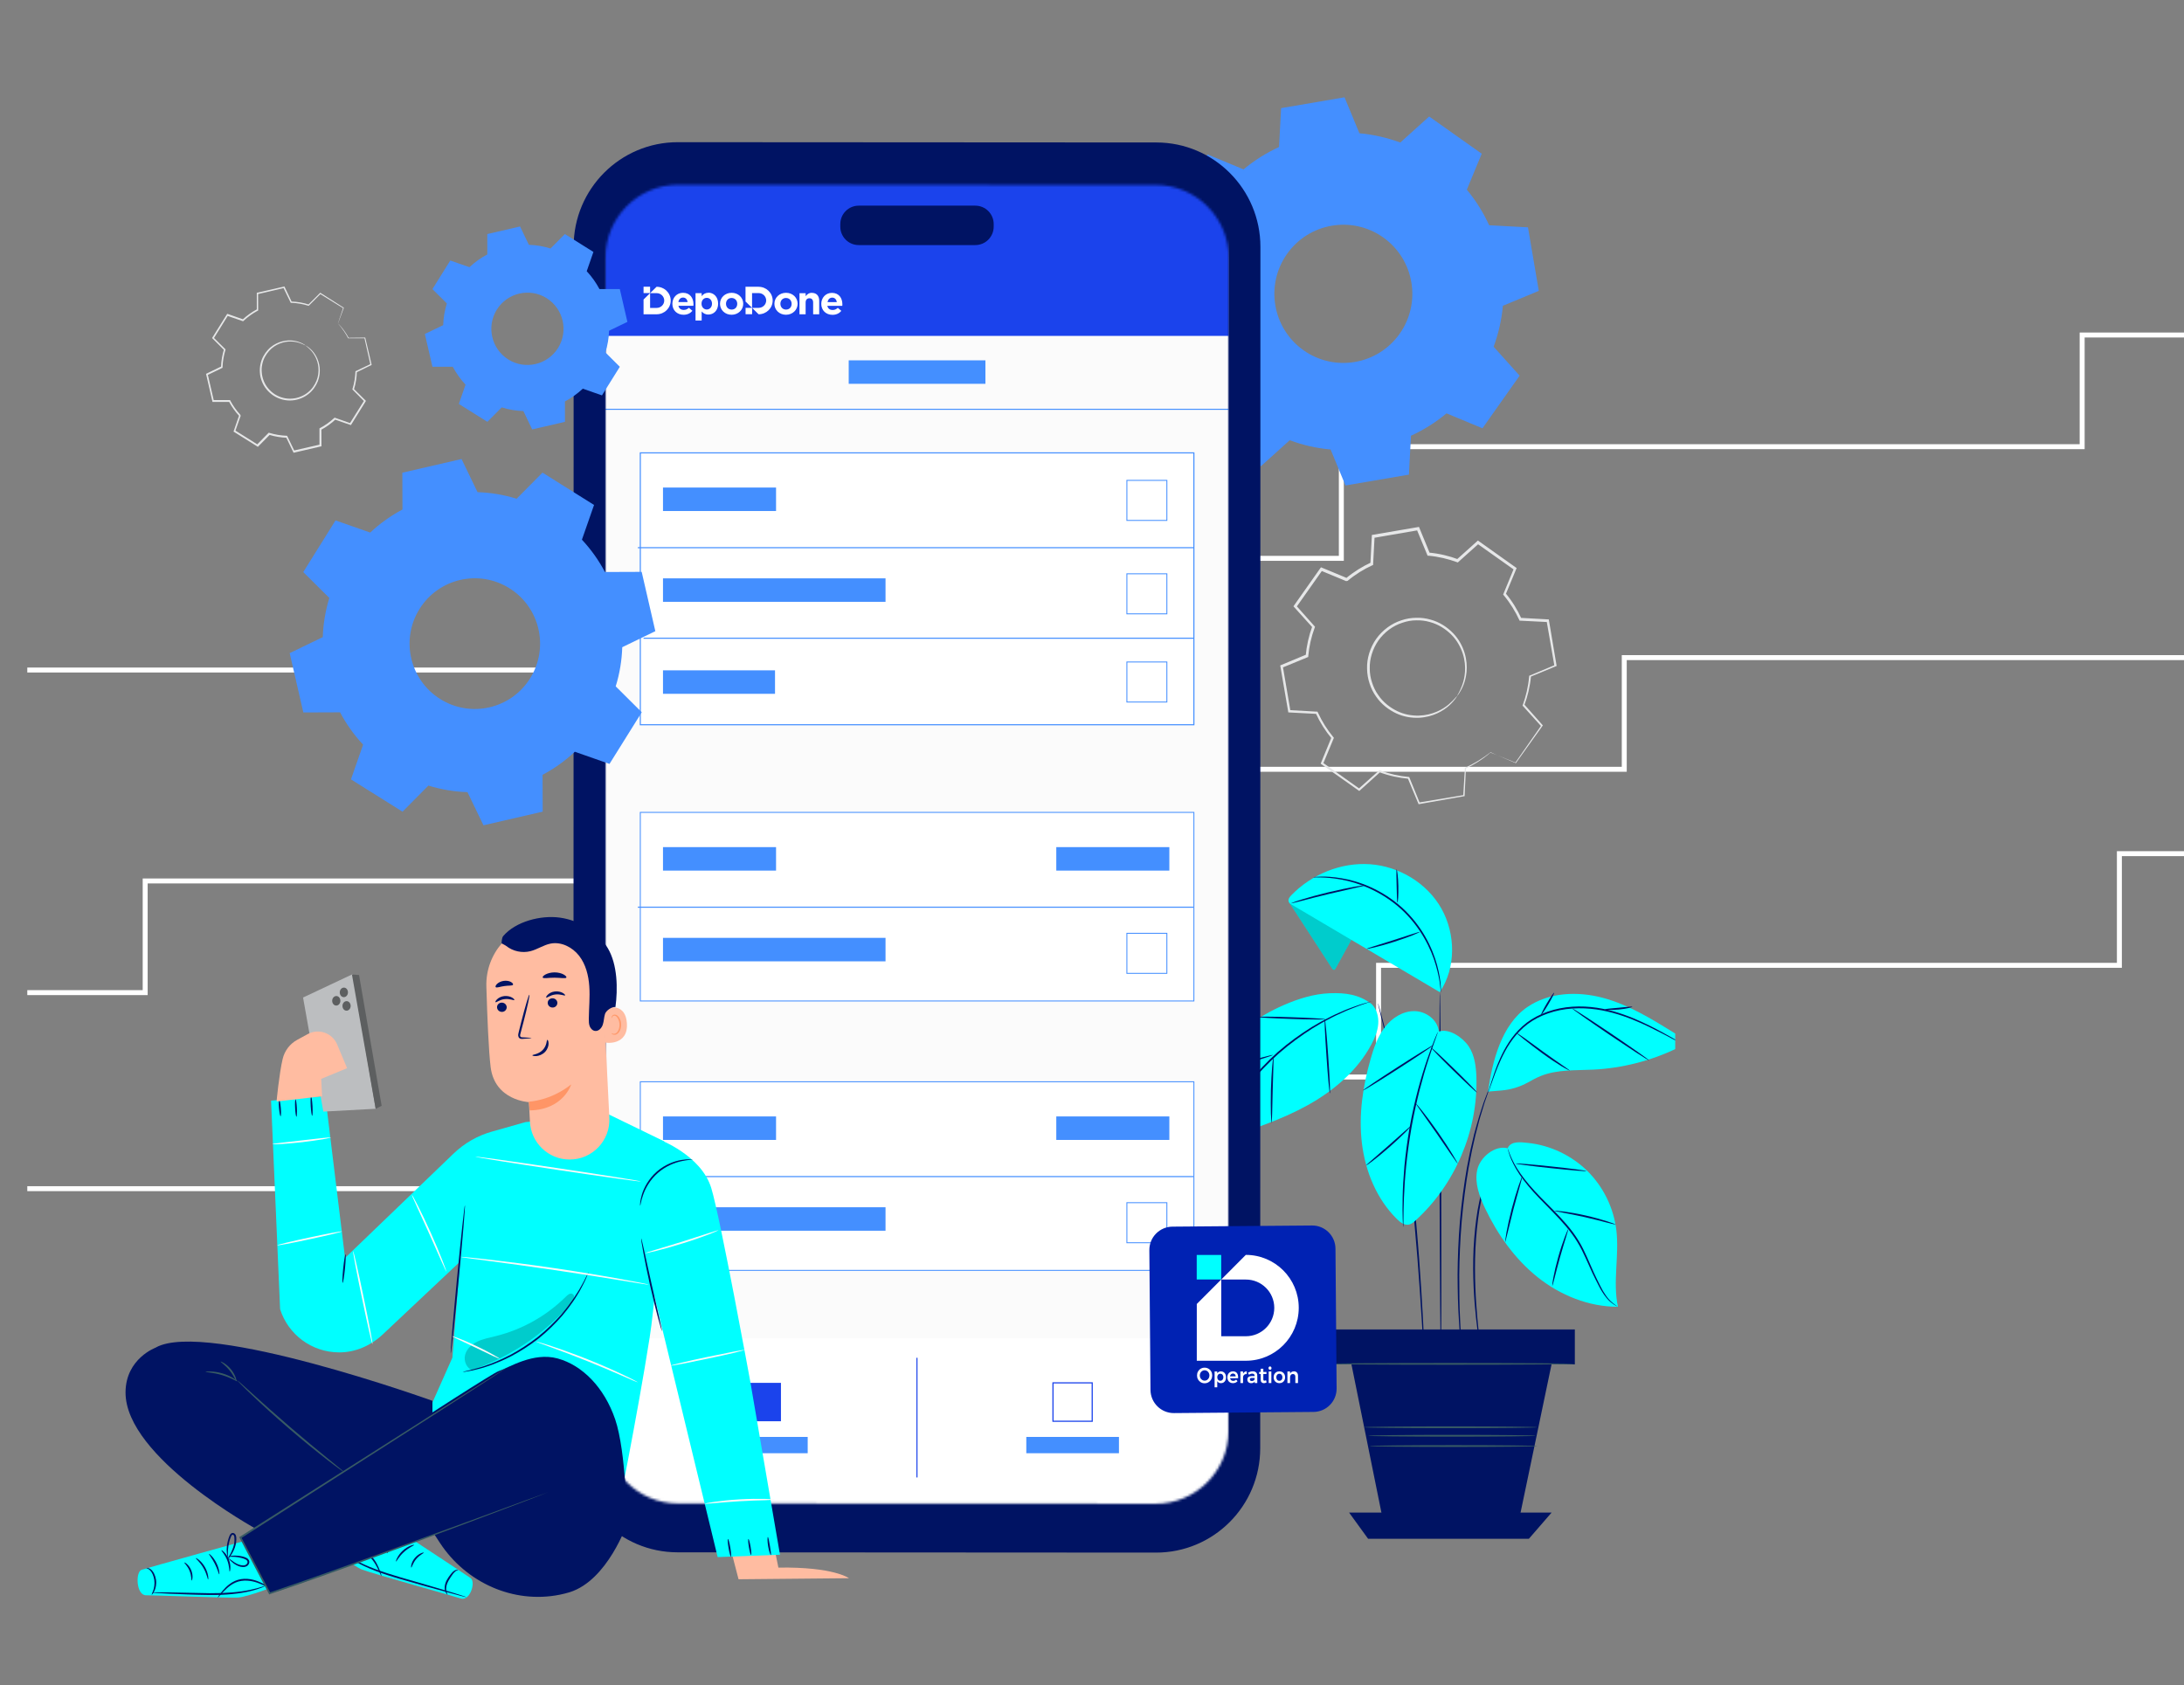 <svg width="880" height="679" viewBox="0 0 880 679" fill="none" xmlns="http://www.w3.org/2000/svg">
<rect x="0" y="0" width="880" height="679" fill="#808080" stroke="none"/>
<path d="M1061 344H853.964L853.964 389H555.464V434H256.964V479H11" stroke="white" stroke-width="2"/>
<path d="M1064.5 220H952.964L952.964 265H654.464V310H355.964V355H58.5V400H11" stroke="white" stroke-width="2"/>
<path d="M1052 135H838.964L838.964 180H540.464V225H241.964V270H11" stroke="white" stroke-width="2"/>
<g clip-path="url(#clip0_1753_1864)">
<path d="M587.083 280.561C587.083 280.561 586.278 282.147 583.944 284.29C581.639 286.377 577.472 288.965 571.722 289.243C568.889 289.354 565.694 288.909 562.639 287.49C559.611 286.07 556.611 283.844 554.472 280.7C553.361 279.169 552.472 277.388 551.861 275.496C551.222 273.604 550.861 271.6 550.833 269.513C550.694 265.367 552 261.053 554.5 257.463C557.055 253.901 560.694 251.23 564.639 249.978C566.583 249.31 568.611 248.976 570.611 248.948C572.583 248.892 574.556 249.143 576.361 249.672C580.056 250.646 583.139 252.733 585.472 255.126C587.833 257.547 589.305 260.413 590.139 263.14C591.805 268.678 590.75 273.464 589.556 276.331C588.306 279.253 587.083 280.533 587.083 280.533C586.972 280.449 588.055 279.086 589.139 276.164C590.194 273.325 591.083 268.65 589.389 263.363C588.528 260.775 587.083 258.048 584.806 255.766C582.528 253.512 579.583 251.564 576.083 250.646C574.361 250.145 572.5 249.922 570.611 249.978C568.722 249.978 566.805 250.34 564.972 250.98C561.25 252.176 557.833 254.708 555.417 258.076C553.055 261.498 551.806 265.534 551.917 269.457C551.917 271.405 552.25 273.325 552.861 275.106C553.444 276.887 554.25 278.585 555.306 280.032C557.306 283.037 560.139 285.18 563.028 286.571C565.917 287.963 568.972 288.436 571.694 288.38C577.222 288.213 581.333 285.848 583.667 283.9C586.028 281.896 586.972 280.421 587.083 280.505V280.561Z" fill="#E6E7E8"/>
<path d="M600.444 303.268C600.444 303.268 600.667 303.324 601.111 303.491C601.583 303.686 602.222 303.936 603.055 304.242C604.833 304.966 607.417 305.995 610.75 307.331L610.528 307.387C613.222 303.546 616.75 298.454 621.028 292.332V292.694C618.805 290.189 616.278 287.434 613.611 284.484L613.472 284.345L613.555 284.15C614.833 280.644 615.778 276.748 616.139 272.546V272.324L616.361 272.24C619.555 270.904 623 269.457 626.583 267.955L626.333 268.4C625.333 262.695 624.305 256.656 623.194 250.312L623.611 250.673C620.194 250.506 616.417 250.312 612.555 250.117H612.278L612.167 249.839C610.639 246.499 608.5 242.993 605.861 239.821L605.667 239.598L605.778 239.32C607.083 236.147 608.528 232.641 610 229.051L610.167 229.663C605.472 226.324 600.389 222.762 595.194 219.061H595.861C593.305 221.343 590.472 223.875 587.639 226.435L587.389 226.658L587.083 226.547C583.611 225.267 579.639 224.293 575.555 223.931H575.222L575.083 223.597C573.75 220.397 572.305 216.89 570.833 213.328L571.444 213.662C565.722 214.636 559.583 215.694 553.389 216.779L553.861 216.25C553.667 219.757 553.472 223.541 553.278 227.326V227.66L552.944 227.799C549.528 229.357 546.083 231.472 542.972 234.088C542.722 234.116 543.555 234.005 542.389 234.172H542.361L542.278 234.116L542.111 234.06L541.778 233.921L541.139 233.643L539.861 233.114L537.305 232.057C535.611 231.361 533.889 230.637 532.194 229.942L532.861 229.747C529.278 234.812 525.75 239.821 522.278 244.746V244.05C524.722 246.833 527.194 249.588 529.639 252.315L529.861 252.566L529.75 252.872C528.361 256.629 527.472 260.525 527.139 264.393V264.727L526.805 264.866C523.333 266.285 519.944 267.704 516.556 269.095L516.889 268.511C517.944 274.689 518.972 280.728 519.972 286.599L519.5 286.154C523.25 286.349 526.944 286.571 530.555 286.766H530.861L531 287.072C532.667 290.746 534.805 294.113 537.278 297.09L537.472 297.313L537.361 297.591C535.889 301.098 534.472 304.52 533.111 307.832L532.944 307.275C538.194 311.032 543.167 314.538 547.889 317.906H547.361C550.278 315.345 553 312.897 555.611 310.531L555.805 310.364L556.028 310.448C560 311.923 563.861 312.757 567.583 313.091H567.805L567.889 313.314C569.417 317.043 570.778 320.41 572.083 323.582L571.722 323.388C578.722 322.219 584.694 321.217 589.805 320.382L589.583 320.605C589.833 316.18 590.055 312.563 590.25 309.529V309.418L590.361 309.362C594.028 307.693 596.528 306.023 598.167 304.91C598.944 304.353 599.528 303.908 599.972 303.602C600.389 303.296 600.555 303.157 600.583 303.185C600.583 303.185 600.389 303.379 600.055 303.686C599.667 303.992 599.111 304.493 598.305 305.077C596.722 306.274 594.222 307.999 590.555 309.724L590.667 309.557C590.528 312.59 590.361 316.208 590.139 320.633V320.828L589.917 320.855C584.805 321.746 578.861 322.803 571.861 324.028L571.611 324.083L571.5 323.833C570.167 320.661 568.778 317.321 567.222 313.592L567.528 313.815C563.75 313.481 559.806 312.674 555.75 311.171L556.167 311.088C553.555 313.453 550.833 315.902 547.944 318.518L547.694 318.74L547.417 318.546C542.667 315.206 537.694 311.7 532.444 307.971L532.139 307.748L532.278 307.387C533.639 304.047 535.055 300.652 536.5 297.118L536.583 297.619C534.055 294.586 531.861 291.135 530.139 287.378L530.583 287.685C526.972 287.49 523.278 287.295 519.528 287.1H519.111L519.028 286.655C518.028 280.783 516.972 274.745 515.917 268.567L515.833 268.149L516.222 267.982C519.583 266.591 523 265.172 526.444 263.725L526.111 264.17C526.472 260.191 527.361 256.183 528.778 252.343L528.889 252.9C526.444 250.173 523.972 247.418 521.472 244.663L521.167 244.329L521.417 243.967C524.889 239.041 528.417 234.032 532 228.968L532.25 228.606L532.667 228.773C534.361 229.469 536.055 230.192 537.778 230.888L540.333 231.945L541.611 232.474L542.25 232.752L542.583 232.891L542.75 232.947H542.833L542.861 233.003C541.694 233.17 542.555 233.058 542.278 233.086C545.472 230.415 549 228.244 552.5 226.63L552.167 227.103C552.361 223.291 552.583 219.506 552.75 216.028V215.583L553.222 215.499C559.444 214.442 565.583 213.384 571.305 212.41L571.75 212.327L571.917 212.744C573.389 216.278 574.833 219.785 576.139 223.013L575.694 222.679C579.861 223.04 583.944 224.042 587.5 225.378L586.944 225.489C589.805 222.929 592.611 220.397 595.194 218.087L595.5 217.809L595.833 218.059C601.028 221.76 606.083 225.35 610.778 228.689L611.111 228.912L610.944 229.274C609.472 232.836 608 236.342 606.694 239.514L606.611 239.014C609.333 242.269 611.472 245.831 613.028 249.254L612.639 248.976C616.5 249.199 620.278 249.393 623.694 249.588H624.055L624.111 249.95C625.194 256.295 626.194 262.361 627.167 268.066L627.222 268.372L626.917 268.483C623.333 269.958 619.861 271.377 616.667 272.713L616.889 272.407C616.5 276.665 615.528 280.616 614.194 284.178L614.139 283.844C616.805 286.822 619.278 289.605 621.5 292.137L621.667 292.304L621.528 292.499C617.167 298.565 613.583 303.602 610.861 307.414L610.778 307.526L610.639 307.47C607.361 306.079 604.833 304.993 603.083 304.242C602.25 303.88 601.611 303.602 601.139 303.379C600.694 303.185 600.472 303.073 600.472 303.073L600.444 303.268Z" fill="#E6E7E8"/>
<path fill-rule="evenodd" clip-rule="evenodd" d="M582.833 166.578C578.444 170.251 573.611 173.256 568.528 175.594L567.694 191.261L542.139 195.63L536.139 181.132C530.556 180.631 525.028 179.406 519.667 177.403L508.028 187.894L486.861 172.895L492.861 158.396C489.194 153.999 486.194 149.157 483.861 144.065L468.222 143.23L463.861 117.628L478.333 111.618C478.833 106.024 480.083 100.486 482.083 95.116L471.611 83.456L486.583 62.251L501.056 68.262C505.444 64.588 510.278 61.583 515.361 59.245L516.194 43.578L541.75 39.209L547.75 53.708C553.333 54.209 558.861 55.461 564.222 57.437L575.861 46.946L597.028 61.945L591.028 76.443C594.694 80.84 597.694 85.682 600.028 90.775L615.667 91.609L620.028 117.211L605.556 123.222C605.056 128.815 603.806 134.353 601.833 139.724L612.306 151.384L597.333 172.588L582.861 166.578H582.833ZM563.972 134.492C572.833 121.942 569.861 104.549 557.333 95.672C544.806 86.795 527.444 89.773 518.583 102.323C509.722 114.873 512.694 132.266 525.222 141.143C537.75 150.02 555.111 147.042 563.972 134.492Z" fill="#448FFF"/>
<path d="M634.361 535.881H534.305V549.656H634.361V535.881Z" fill="#001363"/>
<path d="M634.528 549.823H534.139V535.714H634.528V549.823ZM534.472 549.461H634.194V536.02H534.472V549.461Z" fill="#001363"/>
<path d="M543.583 545.064L557.972 616.248H611.278L625.194 549.656L543.583 545.064Z" fill="#001363"/>
<path d="M543.583 609.514L551.25 620.088H616.028L625.194 609.514H543.583Z" fill="#001363"/>
<path d="M580.583 547.152C580.389 547.152 580.139 514.176 580.028 473.519C579.916 432.835 579.972 399.859 580.166 399.859C580.361 399.859 580.611 432.835 580.722 473.519C580.833 514.176 580.778 547.152 580.583 547.179V547.152Z" fill="#001363"/>
<path d="M602.861 464.614C602.861 464.614 602.778 464.892 602.583 465.393C602.361 465.95 602.056 466.673 601.694 467.536C601.5 468.009 601.278 468.51 601.056 469.067C600.861 469.651 600.639 470.263 600.389 470.931C600.139 471.599 599.889 472.322 599.611 473.074C599.333 473.825 599.139 474.66 598.861 475.523C597.778 478.945 596.889 483.12 596.056 487.795C595.333 492.47 594.778 497.674 594.5 503.156C594 514.12 594.639 524.027 595.278 531.178C595.611 534.768 595.917 537.662 596.167 539.638C596.278 540.584 596.361 541.336 596.417 541.948C596.472 542.476 596.472 542.755 596.444 542.755C596.444 542.755 596.361 542.476 596.25 541.976C596.139 541.363 596.028 540.612 595.861 539.694C595.528 537.718 595.139 534.824 594.75 531.234C593.972 524.082 593.25 514.12 593.75 503.128C594.028 497.646 594.583 492.414 595.361 487.711C596.25 483.036 597.167 478.806 598.333 475.411C598.611 474.549 598.833 473.714 599.139 472.962C599.417 472.211 599.694 471.488 599.972 470.82C600.222 470.152 600.472 469.54 600.694 468.955C600.944 468.399 601.194 467.898 601.417 467.425C601.833 466.59 602.167 465.894 602.444 465.338C602.694 464.865 602.833 464.614 602.833 464.642L602.861 464.614Z" fill="#001363"/>
<path d="M600.305 437.955C600.305 437.955 600.222 438.345 600 439.04C599.75 439.792 599.389 440.821 598.972 442.101C598.75 442.769 598.472 443.521 598.194 444.3C597.944 445.135 597.667 446.025 597.389 446.971C596.805 448.891 596.111 451.034 595.528 453.483C595.194 454.707 594.861 455.96 594.528 457.295C594.222 458.631 593.917 460.023 593.583 461.47C592.889 464.336 592.389 467.453 591.722 470.708C590.611 477.248 589.639 484.511 588.972 492.136C588.333 499.789 588.055 507.079 587.972 513.73C587.972 520.381 588.028 526.364 588.305 531.373C588.389 533.878 588.555 536.16 588.694 538.135C588.805 540.139 588.944 541.836 589.055 543.256C589.167 544.619 589.25 545.677 589.305 546.484C589.361 547.235 589.361 547.625 589.333 547.625C589.333 547.625 589.25 547.235 589.167 546.512C589.083 545.705 588.944 544.647 588.778 543.283C588.611 541.892 588.444 540.167 588.278 538.191C588.111 536.187 587.917 533.933 587.805 531.401C587.472 526.364 587.333 520.381 587.305 513.73C587.361 507.079 587.611 499.761 588.25 492.08C588.917 484.428 589.917 477.164 591.055 470.597C591.722 467.341 592.25 464.197 592.972 461.33C593.305 459.883 593.639 458.492 593.944 457.156C594.305 455.82 594.667 454.568 595 453.344C595.639 450.895 596.361 448.752 596.972 446.832C597.278 445.886 597.555 444.995 597.833 444.188C598.139 443.381 598.417 442.658 598.667 441.99C599.167 440.738 599.555 439.708 599.833 438.957C600.111 438.261 600.25 437.899 600.278 437.927L600.305 437.955Z" fill="#001363"/>
<path d="M574.25 552.968C574.25 552.968 574.222 552.828 574.194 552.578C574.194 552.272 574.139 551.91 574.111 551.437C574.028 550.38 573.944 548.933 573.805 547.068C573.555 543.228 573.222 537.746 572.805 531.011C571.944 517.459 570.694 498.731 568.417 478.111C567.25 467.814 565.917 458.019 564.5 449.17C563.75 444.745 563.083 440.543 562.305 436.619C561.611 432.696 560.833 429.05 560.139 425.739C559.472 422.399 558.75 419.422 558.167 416.778C557.583 414.134 557.028 411.88 556.555 410.044C556.111 408.235 555.778 406.816 555.528 405.786C555.417 405.341 555.333 404.979 555.278 404.673C555.222 404.422 555.194 404.283 555.222 404.283C555.222 404.283 555.278 404.395 555.361 404.645C555.444 404.923 555.555 405.285 555.694 405.73C555.972 406.732 556.361 408.151 556.861 409.96C557.361 411.797 557.972 414.051 558.583 416.667C559.222 419.282 559.972 422.26 560.667 425.599C561.389 428.911 562.194 432.556 562.916 436.48C563.722 440.404 564.417 444.606 565.167 449.03C566.611 457.908 567.972 467.703 569.139 477.999C571.417 498.62 572.583 517.376 573.333 530.956C573.694 537.746 573.944 543.228 574.111 547.04C574.166 548.905 574.222 550.352 574.278 551.409C574.278 551.882 574.278 552.244 574.278 552.55C574.278 552.801 574.278 552.94 574.278 552.94L574.25 552.968Z" fill="#001363"/>
<path d="M579.75 415.693C579.305 411.018 574.611 407.483 569.916 407.456C565.222 407.4 560.861 410.211 558 413.94C555.139 417.641 553.555 422.177 552.278 426.685C549.111 437.705 547.389 449.253 548.75 460.635C550.111 472.016 554.694 483.203 562.861 491.245C564.194 492.553 565.889 493.861 567.722 493.472C568.722 493.249 569.528 492.581 570.278 491.885C586.278 477.415 595.528 455.709 594.889 434.115C594.75 429.801 594.194 425.293 591.805 421.676C589.416 418.086 583.833 414.246 579.778 415.693" fill="#00FFFF"/>
<path d="M544.778 378.264C542.583 382.244 540.389 386.251 538.194 390.23C538.028 390.508 537.833 390.815 537.528 390.842C537.194 390.87 536.916 390.536 536.722 390.258C530.916 381.325 525.083 372.393 519.278 363.432L523.305 361.15L544.805 378.236L544.778 378.264Z" fill="#00FFFF"/>
<g opacity="0.2">
<path d="M544.778 378.264C542.583 382.244 540.389 386.251 538.194 390.23C538.028 390.508 537.833 390.815 537.528 390.842C537.194 390.87 536.916 390.536 536.722 390.258C530.916 381.325 525.083 372.393 519.278 363.432L523.305 361.15L544.805 378.236L544.778 378.264Z" fill="black"/>
</g>
<path d="M580.166 399.831C560.333 388.115 540.5 376.4 520.666 364.656C520.055 364.295 519.389 363.877 519.222 363.182C518.972 362.291 519.639 361.456 520.278 360.788C528.472 352.329 540.333 347.431 552.055 348.266C563.778 349.101 575.055 355.891 580.805 366.159C586.555 376.428 586.722 390.035 580.139 399.775" fill="#00FFFF"/>
<path d="M529.25 353.442C529.25 353.442 529.528 353.386 530.028 353.358C530.528 353.358 531.305 353.247 532.278 353.247C534.222 353.191 537.083 353.33 540.528 353.915C543.972 354.471 548.055 355.585 552.278 357.505C556.528 359.397 560.889 362.124 564.889 365.714C568.861 369.331 572 373.45 574.305 377.485C576.611 381.52 578.111 385.472 579.028 388.839C579.944 392.234 580.361 395.044 580.5 396.992C580.611 397.966 580.583 398.718 580.611 399.246C580.611 399.775 580.611 400.026 580.611 400.026C580.555 400.026 580.472 398.94 580.25 397.02C580.028 395.1 579.528 392.317 578.555 388.978C576.666 382.355 572.305 373.394 564.444 366.243C556.555 359.119 547.25 355.64 540.472 354.444C537.055 353.804 534.25 353.609 532.305 353.581C530.361 353.525 529.278 353.581 529.278 353.497L529.25 353.442Z" fill="#001363"/>
<path d="M572.111 375.565C572.111 375.565 571 376.177 569.111 376.928C567.222 377.68 564.555 378.626 561.611 379.572C558.639 380.518 555.944 381.27 553.944 381.743C551.972 382.216 550.722 382.466 550.694 382.355C550.694 382.244 551.861 381.854 553.805 381.242C556 380.546 558.555 379.767 561.389 378.876C564.194 377.958 566.75 377.151 568.944 376.428C570.889 375.815 572.083 375.426 572.111 375.537V375.565Z" fill="#001363"/>
<path d="M562.75 350.353C562.944 350.353 563.361 353.303 563.444 357.004C563.528 360.705 563.278 363.682 563.083 363.682C562.889 363.682 562.833 360.705 562.75 357.032C562.667 353.358 562.555 350.381 562.75 350.353Z" fill="#001363"/>
<path d="M520.139 364.016C520.139 364.016 521.75 363.321 524.472 362.486C527.166 361.651 530.944 360.594 535.139 359.592C539.333 358.59 543.166 357.811 545.944 357.31C548.722 356.809 550.472 356.614 550.472 356.698C550.472 356.809 548.778 357.199 546.028 357.811C543.278 358.423 539.472 359.286 535.277 360.287C531.083 361.289 527.305 362.263 524.583 362.987C521.861 363.682 520.166 364.128 520.111 364.016H520.139Z" fill="#001363"/>
<path d="M552.722 404.645C547.611 400.749 542.194 399.998 535.778 400.248C529.361 400.499 523.111 402.474 517.222 405.035C507.194 409.431 497.75 415.915 491.778 425.099C485.778 434.282 483.694 446.443 488.194 456.433C488.639 457.435 489.222 458.464 490.222 458.909C491.278 459.355 492.5 459.021 493.583 458.659C505 454.93 516.472 451.173 526.972 445.329C537.472 439.486 547 431.388 552.639 420.757C554 418.197 555.111 415.47 555.333 412.604C555.555 409.738 554.75 406.676 552.722 404.645Z" fill="#00FFFF"/>
<path d="M552.833 403.421C552.833 403.421 552.555 403.56 552 403.755C551.389 403.977 550.583 404.228 549.611 404.589C549.083 404.756 548.5 404.951 547.889 405.174C547.25 405.396 546.583 405.675 545.861 405.953C544.417 406.537 542.75 407.122 540.972 407.984C540.083 408.402 539.139 408.819 538.167 409.264C537.194 409.71 536.222 410.266 535.194 410.795C533.139 411.825 531.028 413.105 528.805 414.44C524.444 417.223 519.805 420.535 515.305 424.486C510.833 428.466 506.944 432.64 503.639 436.619C502.055 438.679 500.5 440.571 499.222 442.491C498.583 443.437 497.917 444.328 497.333 445.246C496.778 446.164 496.222 447.027 495.722 447.862C494.639 449.504 493.861 451.09 493.083 452.453C492.722 453.149 492.361 453.761 492.055 454.373C491.778 454.958 491.5 455.514 491.25 456.015C490.778 456.934 490.417 457.713 490.139 458.297C489.889 458.826 489.722 459.076 489.694 459.076C489.694 459.076 489.778 458.77 490 458.242C490.25 457.629 490.583 456.878 491 455.904C491.222 455.403 491.472 454.819 491.75 454.234C492.028 453.622 492.389 452.982 492.75 452.286C493.472 450.895 494.25 449.281 495.305 447.611C495.805 446.776 496.333 445.886 496.889 444.968C497.444 444.049 498.111 443.131 498.75 442.185C500 440.237 501.555 438.289 503.139 436.23C506.444 432.195 510.333 427.965 514.833 423.958C519.361 420.006 524.055 416.667 528.472 413.912C530.722 412.604 532.833 411.324 534.944 410.322C535.972 409.793 536.972 409.264 537.944 408.819C538.917 408.402 539.861 407.984 540.778 407.567C542.555 406.732 544.25 406.176 545.722 405.619C546.444 405.341 547.139 405.09 547.778 404.895C548.417 404.701 549 404.534 549.528 404.367C550.528 404.088 551.333 403.838 551.972 403.671C552.528 403.532 552.833 403.448 552.833 403.476V403.421Z" fill="#001363"/>
<path d="M512.861 425.126C512.917 425.321 507.333 427.102 500.417 429.134C493.5 431.165 487.833 432.668 487.778 432.473C487.722 432.278 493.306 430.497 500.222 428.466C507.139 426.434 512.806 424.932 512.861 425.126Z" fill="#001363"/>
<path d="M512.361 452.62C512.361 452.62 512.167 451.145 512.083 448.724C512.028 446.331 512 442.992 512.083 439.346C512.194 435.673 512.389 432.362 512.583 429.968C512.778 427.575 512.972 426.1 513.083 426.1C513.194 426.1 513.167 427.603 513.083 429.996C513 432.64 512.917 435.812 512.806 439.374C512.722 442.908 512.639 446.109 512.583 448.752C512.528 451.145 512.444 452.648 512.361 452.648V452.62Z" fill="#001363"/>
<path d="M535.861 440.626C535.667 440.626 535.028 433.892 534.472 425.572C533.889 417.223 533.583 410.461 533.778 410.461C533.972 410.461 534.611 417.195 535.167 425.516C535.75 433.836 536.055 440.626 535.861 440.626Z" fill="#001363"/>
<path d="M506.583 409.793C506.583 409.793 508.111 409.654 510.583 409.682C513.055 409.682 516.444 409.765 520.194 409.905C523.944 410.016 527.333 410.183 529.805 410.322C532.25 410.461 533.778 410.6 533.778 410.711C533.778 410.823 532.25 410.851 529.805 410.823C527.333 410.823 523.944 410.739 520.194 410.6C516.444 410.489 513.055 410.322 510.583 410.183C508.139 410.044 506.611 409.904 506.611 409.793H506.583Z" fill="#001363"/>
<path d="M565.389 494.418C565.389 494.418 565.333 494.139 565.305 493.611C565.305 492.999 565.25 492.219 565.194 491.273C565.111 489.242 565.083 486.292 565.167 482.647C565.222 479.001 565.472 474.688 565.889 469.874C566.361 465.087 567.028 459.828 567.972 454.346C568.944 448.864 570.139 443.715 571.361 439.04C572.611 434.393 573.889 430.247 575.083 426.796C576.278 423.345 577.305 420.59 578.083 418.726C578.444 417.835 578.75 417.14 579 416.555C579.222 416.054 579.333 415.804 579.361 415.832C579.361 415.832 579.305 416.11 579.139 416.611C578.944 417.195 578.667 417.919 578.361 418.809C577.667 420.702 576.694 423.485 575.583 426.935C574.444 430.386 573.25 434.532 572.028 439.179C570.861 443.827 569.694 448.975 568.722 454.429C567.778 459.883 567.083 465.115 566.583 469.901C566.111 474.688 565.833 479.001 565.694 482.619C565.555 486.236 565.5 489.186 565.5 491.218C565.5 492.164 565.5 492.943 565.472 493.555C565.472 494.084 565.444 494.362 565.417 494.362L565.389 494.418Z" fill="#001363"/>
<path d="M568.528 453.761C568.528 453.761 567.694 454.846 566.166 456.377C564.639 457.908 562.444 459.967 559.944 462.165C557.444 464.364 555.111 466.256 553.389 467.592C551.666 468.927 550.555 469.679 550.5 469.595C550.444 469.512 551.444 468.621 553.083 467.202C554.916 465.616 557.083 463.724 559.472 461.636C561.861 459.522 564 457.629 565.805 456.015C567.416 454.568 568.444 453.706 568.528 453.761Z" fill="#001363"/>
<path d="M587.361 468.955C587.361 468.955 586.333 467.647 584.833 465.449C583.194 463.084 581.194 460.106 578.944 456.85C576.667 453.622 574.611 450.7 572.944 448.335C571.389 446.164 570.472 444.801 570.528 444.745C570.611 444.689 571.694 445.942 573.333 448.029C574.972 450.116 577.194 453.093 579.528 456.433C581.861 459.772 583.861 462.889 585.25 465.171C586.639 467.453 587.444 468.9 587.361 468.955Z" fill="#001363"/>
<path d="M577.5 421.175C577.611 421.342 571.361 425.572 563.528 430.608C555.694 435.645 549.278 439.597 549.166 439.43C549.055 439.263 555.305 435.033 563.139 429.996C570.972 424.959 577.389 421.008 577.5 421.175Z" fill="#001363"/>
<path d="M595.139 440.237C595 440.376 590.778 436.452 585.667 431.471C580.583 426.49 576.556 422.344 576.694 422.204C576.833 422.065 581.056 425.989 586.167 430.97C591.25 435.951 595.278 440.098 595.139 440.237Z" fill="#001363"/>
<path d="M599.583 439.875L604.944 439.43C608.75 439.124 612.444 437.983 615.778 436.118C617.417 435.2 619.083 434.282 620.833 433.586C627.472 430.915 634.889 431.388 642.028 431.026C653.694 430.441 665.222 427.492 675.75 422.399C676.361 422.093 676.889 421.648 677.222 421.063C678.333 419.06 676.278 417.251 674.5 416.166C665.444 410.572 656.25 404.923 646 402.141C635.75 399.358 624.083 399.831 615.333 405.869C605.055 412.966 601.305 427.492 599.583 439.875Z" fill="#00FFFF"/>
<path d="M677.333 420.368C677.333 420.368 677 420.229 676.417 419.95C675.778 419.616 674.917 419.171 673.861 418.615C671.667 417.446 668.472 415.748 664.472 413.8C660.444 411.88 655.583 409.738 649.917 408.179C644.278 406.621 637.778 405.786 631.056 406.649C624.361 407.539 618.222 410.127 613.861 414.051C609.472 417.947 606.806 422.65 604.917 426.657C603.028 430.692 601.861 434.115 601.028 436.452C600.639 437.565 600.306 438.484 600.083 439.152C599.861 439.764 599.722 440.098 599.694 440.098C599.667 440.098 599.75 439.764 599.944 439.124C600.167 438.428 600.417 437.51 600.778 436.369C601.556 434.003 602.639 430.525 604.472 426.434C606.333 422.371 608.972 417.585 613.444 413.55C617.889 409.515 624.167 406.843 630.972 405.925C637.806 405.035 644.417 405.925 650.111 407.539C655.833 409.153 660.694 411.352 664.694 413.327C668.694 415.331 671.833 417.112 674 418.336C675.028 418.949 675.861 419.422 676.472 419.783C677.028 420.117 677.333 420.312 677.306 420.34L677.333 420.368Z" fill="#001363"/>
<path d="M664.444 427.297C664.333 427.464 657.305 422.9 648.75 417.14C640.194 411.352 633.361 406.537 633.472 406.37C633.583 406.203 640.611 410.767 649.166 416.528C657.722 422.316 664.555 427.13 664.444 427.297Z" fill="#001363"/>
<path d="M657.694 405.702C657.722 405.897 655.305 406.537 652.222 406.816C649.139 407.094 646.639 406.927 646.639 406.732C646.639 406.537 649.111 406.398 652.166 406.092C655.222 405.814 657.666 405.508 657.722 405.702H657.694Z" fill="#001363"/>
<path d="M626.194 400.053C626.361 400.165 625.333 402.224 623.889 404.673C622.444 407.122 621.139 409.014 620.972 408.931C620.805 408.847 621.833 406.76 623.278 404.311C624.722 401.862 626.028 399.97 626.194 400.053Z" fill="#001363"/>
<path d="M632.5 431.443C632.5 431.443 631.139 430.831 629.111 429.607C627.083 428.382 624.333 426.573 621.417 424.431C618.5 422.288 615.916 420.284 614.055 418.809C612.194 417.335 611.083 416.388 611.139 416.305C611.194 416.221 612.416 417.028 614.361 418.392C616.472 419.923 619.028 421.787 621.833 423.846C624.75 425.961 627.444 427.826 629.389 429.161C631.333 430.497 632.555 431.332 632.5 431.415V431.443Z" fill="#001363"/>
<path d="M607.472 462.722C602.361 461.358 596.25 466.367 595.194 471.571C594.139 476.775 596.083 482.09 598.361 486.876C603.416 497.479 610.361 507.302 619.528 514.649C628.694 521.967 640.194 526.642 651.916 526.587C649.75 516.513 652.5 505.994 651.278 495.753C650.222 486.821 646.055 478.278 639.694 471.961C633.305 465.644 624.75 461.553 615.833 460.579C612.555 460.217 608.778 459.716 607.472 462.722Z" fill="#00FFFF"/>
<path d="M651.916 526.559C651.916 526.559 651.666 526.475 651.194 526.225C650.722 525.975 650.055 525.557 649.278 524.945C647.666 523.72 645.833 521.355 644.222 518.183C643.416 516.597 642.5 514.871 641.611 512.951C640.75 511.031 639.833 509 638.861 506.857C637.889 504.714 636.805 502.488 635.472 500.345C634.139 498.175 632.555 496.06 630.805 494C627.305 489.882 623.528 486.292 620.278 482.897C617 479.502 614.25 476.218 612.25 473.241C610.25 470.263 609.028 467.62 608.333 465.727C608 464.781 607.778 464.03 607.639 463.529C607.5 463.028 607.444 462.75 607.472 462.75C607.528 462.75 607.833 463.807 608.583 465.644C609.361 467.48 610.611 470.068 612.666 472.962C614.694 475.884 617.472 479.085 620.75 482.452C624.028 485.819 627.805 489.381 631.361 493.555C633.139 495.642 634.722 497.785 636.083 500.011C637.444 502.21 638.5 504.464 639.472 506.634C640.416 508.777 641.333 510.836 642.166 512.756C643.028 514.649 643.916 516.402 644.694 517.988C646.25 521.188 647.972 523.526 649.472 524.778C650.972 526.058 651.972 526.559 651.944 526.615L651.916 526.559Z" fill="#001363"/>
<path d="M625.444 518.183C625.444 518.183 625.5 516.847 625.917 514.732C626.305 512.617 626.972 509.723 627.861 506.551C628.75 503.378 629.694 500.568 630.472 498.564C631.222 496.56 631.778 495.336 631.861 495.364C631.944 495.392 631.583 496.672 630.944 498.731C630.305 500.79 629.444 503.601 628.555 506.745C627.667 509.89 626.944 512.756 626.417 514.843C625.889 516.93 625.555 518.211 625.444 518.183Z" fill="#001363"/>
<path d="M650.944 493.472C650.944 493.472 649.555 493.221 647.333 492.637C645.139 492.052 642.083 491.273 638.694 490.494C635.305 489.743 632.222 489.13 629.972 488.713C627.722 488.296 626.333 488.017 626.361 487.906C626.361 487.823 627.778 487.906 630.055 488.212C632.333 488.518 635.444 489.019 638.861 489.798C642.278 490.577 645.305 491.44 647.5 492.136C649.667 492.832 651 493.36 650.972 493.444L650.944 493.472Z" fill="#001363"/>
<path d="M606.444 500.651C606.444 500.651 606.555 499.093 607 496.644C607.444 494.195 608.167 490.828 609.111 487.155C610.083 483.481 611.083 480.198 611.889 477.832C612.694 475.467 613.278 474.048 613.361 474.076C613.444 474.103 613.055 475.606 612.389 477.971C611.722 480.365 610.778 483.648 609.805 487.322C608.861 490.995 608.055 494.334 607.472 496.727C606.889 499.149 606.528 500.651 606.417 500.623L606.444 500.651Z" fill="#001363"/>
<path d="M639.222 471.905C639.222 472.1 632.805 471.571 624.944 470.736C617.083 469.901 610.722 469.067 610.75 468.872C610.75 468.677 617.167 469.206 625.028 470.041C632.889 470.875 639.25 471.71 639.222 471.905Z" fill="#001363"/>
<path d="M634.528 549.6C634.528 549.795 612.055 549.962 584.333 549.962C556.611 549.962 534.139 549.795 534.139 549.6C534.139 549.406 556.611 549.239 584.333 549.239C612.055 549.239 634.528 549.406 634.528 549.6Z" fill="#375A64"/>
<path d="M618.889 578.569C618.889 578.764 603.75 578.931 585.083 578.931C566.417 578.931 551.25 578.764 551.25 578.569C551.25 578.374 566.389 578.207 585.083 578.207C603.778 578.207 618.889 578.374 618.889 578.569Z" fill="#375A64"/>
<path d="M619.472 582.716C619.472 582.91 604.333 583.077 585.667 583.077C567 583.077 551.833 582.91 551.833 582.716C551.833 582.521 566.972 582.354 585.667 582.354C604.361 582.354 619.472 582.521 619.472 582.716Z" fill="#375A64"/>
<path d="M619.472 575.146C619.472 575.341 603.805 575.508 584.5 575.508C565.194 575.508 549.528 575.341 549.528 575.146C549.528 574.952 565.194 574.785 584.5 574.785C603.805 574.785 619.472 574.952 619.472 575.146Z" fill="#375A64"/>
<path d="M465.778 625.654L273.028 625.543C249.833 625.543 231.056 606.703 231.056 583.467L231.139 99.346C231.139 76.109 249.945 57.27 273.139 57.298L465.889 57.409C489.083 57.409 507.861 76.248 507.861 99.485L507.778 583.606C507.778 606.842 488.972 625.682 465.778 625.654Z" fill="#001363"/>
<mask id="mask0_1753_1864" style="mask-type:luminance" maskUnits="userSpaceOnUse" x="243" y="74" width="253" height="532">
<path d="M465.722 74.523H428.361C423.361 74.523 324.222 74.439 319.222 74.439H273.361C257.111 74.412 243.945 87.602 243.945 103.854L243.861 576.399C243.861 592.678 257 605.868 273.25 605.868L465.611 605.98C481.861 605.98 495.028 592.789 495.028 576.538L495.111 103.993C495.111 87.713 481.972 74.551 465.722 74.523Z" fill="white"/>
</mask>
<g mask="url(#mask0_1753_1864)">
<path d="M495.111 73.549H243.833V606.703H495.111V73.549Z" fill="#FBFBFB"/>
<path d="M495.111 539.276H243.833V606.675H495.111V539.276Z" fill="white"/>
<path d="M495.111 73.549H243.833V135.355H495.111V73.549Z" fill="#1B43EC"/>
<path d="M481.056 182.495H258V292.053H481.056V182.495Z" fill="white" stroke="#448FFF" stroke-width="0.44" stroke-miterlimit="10"/>
<path d="M440.084 557.253H424.278V572.725H440.084V557.253Z" stroke="#1B43EC" stroke-width="0.47" stroke-miterlimit="10"/>
<path d="M314.667 557.253H298.861V572.725H314.667V557.253Z" fill="#1B43EC"/>
<path d="M397.056 145.206H341.972V154.667H397.056V145.206Z" fill="#448FFF"/>
<path d="M312.695 196.465H267.139V205.926H312.695V196.465Z" fill="#448FFF"/>
<path d="M356.806 233.058H267.139V242.52H356.806V233.058Z" fill="#448FFF"/>
<path d="M312.278 270.125H267.139V279.587H312.278V270.125Z" fill="#448FFF"/>
<path d="M275.195 117.99C272.667 117.99 270.917 119.994 270.917 122.415C270.917 125.058 272.834 126.839 275.445 126.839C277 126.839 278.167 126.227 279 125.253L277.584 124.029C276.917 124.641 276.306 124.891 275.473 124.891C274.361 124.891 273.584 124.307 273.361 123.222H279.389C279.389 122.999 279.417 122.777 279.417 122.582C279.417 120.161 278.084 117.99 275.195 117.99ZM273.334 121.719C273.528 120.634 274.195 119.91 275.223 119.91C276.25 119.91 276.917 120.634 277.056 121.719H273.361H273.334Z" fill="white"/>
<path d="M285.417 117.99C284.139 117.99 283.306 118.575 282.722 119.354V118.129H280.25V129.149H282.722V125.504C283.306 126.172 284.111 126.756 285.417 126.756C287.472 126.756 289.361 125.198 289.361 122.359C289.361 119.493 287.444 117.935 285.417 117.935V117.99ZM286.889 122.387C286.889 123.806 285.917 124.725 284.778 124.725C283.639 124.725 282.667 123.778 282.667 122.387C282.667 120.94 283.611 120.022 284.778 120.022C285.944 120.022 286.889 120.968 286.889 122.359V122.387Z" fill="white"/>
<path d="M294.806 117.99C292.111 117.99 290.111 119.966 290.111 122.415C290.111 124.891 292.111 126.839 294.778 126.839C297.445 126.839 299.472 124.864 299.472 122.415C299.472 119.938 297.472 117.99 294.806 117.99ZM297.056 122.443C297.056 123.695 296.222 124.752 294.806 124.752C293.389 124.752 292.528 123.667 292.528 122.415C292.528 121.135 293.361 120.077 294.778 120.077C296.195 120.077 297.056 121.163 297.056 122.415V122.443Z" fill="white"/>
<path d="M316.722 117.99C314.028 117.99 312.028 119.966 312.028 122.415C312.028 124.891 314.028 126.839 316.694 126.839C319.361 126.839 321.389 124.864 321.389 122.415C321.389 119.938 319.389 117.99 316.722 117.99ZM318.972 122.443C318.972 123.695 318.139 124.752 316.722 124.752C315.306 124.752 314.444 123.667 314.444 122.415C314.444 121.135 315.278 120.077 316.694 120.077C318.111 120.077 318.972 121.163 318.972 122.415V122.443Z" fill="white"/>
<path d="M327.167 117.99C325.917 117.99 325.194 118.63 324.611 119.354V118.157H322.139V126.645H324.611V121.914C324.611 120.773 325.222 120.189 326.139 120.189C327.056 120.189 327.639 120.773 327.639 121.914V126.645H330.083V121.163C330.083 119.215 329 118.018 327.139 118.018L327.167 117.99Z" fill="white"/>
<path d="M339.417 122.61C339.417 120.189 338.083 118.018 335.195 118.018C332.667 118.018 330.917 120.022 330.917 122.443C330.917 125.086 332.833 126.867 335.445 126.867C337 126.867 338.167 126.255 339 125.281L337.583 124.057C336.889 124.669 336.306 124.919 335.472 124.919C334.361 124.919 333.583 124.335 333.361 123.25H339.389C339.389 123.027 339.417 122.804 339.417 122.61ZM333.445 121.747C333.639 120.662 334.306 119.938 335.333 119.938C336.361 119.938 337.028 120.662 337.167 121.747H333.472H333.445Z" fill="white"/>
<path d="M264.583 115.541L261.945 118.129H264.583C266.278 118.129 267.639 119.465 267.639 121.107C267.639 122.749 266.278 124.084 264.583 124.084H261.945V118.129L259.306 120.689V126.645H264.583C267.722 126.645 270.25 124.168 270.25 121.107C270.25 119.576 269.611 118.185 268.583 117.183C267.556 116.181 266.139 115.569 264.583 115.569V115.541Z" fill="white"/>
<path d="M261.945 115.541H259.306V118.101H261.945V115.541Z" fill="white"/>
<path d="M305.667 115.541H303.028H300.389V121.496L303.028 124.057V118.101H305.667C307.361 118.101 308.722 119.437 308.722 121.079C308.722 122.721 307.361 124.057 305.667 124.057H303.028L305.667 126.645C307.222 126.645 308.639 126.032 309.667 125.031C310.695 124.029 311.334 122.637 311.334 121.107C311.334 118.046 308.778 115.569 305.667 115.569V115.541Z" fill="white"/>
<path d="M303.056 124.057H300.417V126.617H303.056V124.057Z" fill="white"/>
<path d="M243.917 164.936H495.111" stroke="#448FFF" stroke-width="0.42" stroke-miterlimit="10"/>
<path d="M257 220.703H480.833" stroke="#448FFF" stroke-width="0.44" stroke-miterlimit="10"/>
<path d="M480.972 257.185H259.306" stroke="#448FFF" stroke-width="0.44" stroke-miterlimit="10"/>
<path d="M470.167 193.571H454.056V209.711H470.167V193.571Z" stroke="#448FFF" stroke-width="0.37" stroke-miterlimit="10"/>
<path d="M470.167 231.222H454.056V247.362H470.167V231.222Z" stroke="#448FFF" stroke-width="0.37" stroke-miterlimit="10"/>
<path d="M481.056 327.367H258V403.365H481.056V327.367Z" fill="white" stroke="#448FFF" stroke-width="0.37" stroke-miterlimit="10"/>
<path d="M312.695 341.364H267.139V350.826H312.695V341.364Z" fill="#448FFF"/>
<path d="M325.445 579.042H288.111V585.61H325.445V579.042Z" fill="#448FFF"/>
<path d="M450.861 579.042H413.528V585.61H450.861V579.042Z" fill="#448FFF"/>
<path d="M471.167 341.364H425.611V350.826H471.167V341.364Z" fill="#448FFF"/>
<path d="M356.806 377.93H267.139V387.392H356.806V377.93Z" fill="#448FFF"/>
<path d="M257 365.575H480.833" stroke="#448FFF" stroke-width="0.44" stroke-miterlimit="10"/>
<path d="M470.167 376.094H454.056V392.234H470.167V376.094Z" stroke="#448FFF" stroke-width="0.37" stroke-miterlimit="10"/>
<path d="M481.056 435.924H258V511.922H481.056V435.924Z" fill="white" stroke="#448FFF" stroke-width="0.37" stroke-miterlimit="10"/>
<path d="M312.695 449.893H267.139V459.355H312.695V449.893Z" fill="#448FFF"/>
<path d="M471.167 449.893H425.611V459.355H471.167V449.893Z" fill="#448FFF"/>
<path d="M356.806 486.487H267.139V495.948H356.806V486.487Z" fill="#448FFF"/>
<path d="M257 474.131H480.833" stroke="#448FFF" stroke-width="0.44" stroke-miterlimit="10"/>
<path d="M470.167 484.65H454.056V500.79H470.167V484.65Z" stroke="#448FFF" stroke-width="0.37" stroke-miterlimit="10"/>
<path d="M470.167 266.758H454.056V282.898H470.167V266.758Z" stroke="#448FFF" stroke-width="0.37" stroke-miterlimit="10"/>
<path d="M369.472 547.152V595.377" stroke="#1B43EC" stroke-width="0.43" stroke-miterlimit="10"/>
</g>
<path d="M392.972 82.871H346C341.904 82.871 338.583 86.198 338.583 90.301V91.331C338.583 95.435 341.904 98.761 346 98.761H392.972C397.069 98.761 400.389 95.435 400.389 91.331V90.301C400.389 86.198 397.069 82.871 392.972 82.871Z" fill="#001363"/>
<path d="M528.639 493.839L472.418 494.301C467.233 494.343 463.064 498.589 463.107 503.783L463.568 560.105C463.611 565.3 467.848 569.476 473.034 569.433L529.254 568.971C534.439 568.929 538.608 564.683 538.565 559.489L538.104 503.167C538.062 497.973 533.824 493.796 528.639 493.839Z" fill="#0022B3"/>
<path d="M501.972 505.713H501.944L492.083 515.62H502C508.333 515.62 513.444 520.74 513.444 527.029C513.444 533.346 508.333 538.466 502 538.466H492.083V515.592L482.222 525.471V548.345H492.083H502C513.75 548.345 523.305 538.8 523.305 527.001C523.305 521.102 520.916 515.786 517.055 511.918C513.194 508.078 507.889 505.685 502 505.685L501.972 505.713Z" fill="white"/>
<path d="M492.056 505.712H482.195V515.591H492.056V505.712Z" fill="#00FFFF"/>
<path d="M485.374 551.128C485.943 551.128 486.46 551.265 486.925 551.54C487.395 551.814 487.764 552.191 488.033 552.669C488.301 553.148 488.435 553.679 488.435 554.263C488.435 554.847 488.301 555.381 488.033 555.865C487.764 556.344 487.395 556.724 486.925 557.004C486.46 557.284 485.943 557.424 485.374 557.424C484.805 557.424 484.286 557.284 483.815 557.004C483.35 556.724 482.984 556.344 482.716 555.865C482.448 555.381 482.314 554.847 482.314 554.263C482.314 553.679 482.448 553.148 482.716 552.669C482.984 552.191 483.35 551.814 483.815 551.54C484.286 551.265 484.805 551.128 485.374 551.128ZM485.391 552.179C485.041 552.179 484.715 552.272 484.414 552.459C484.113 552.64 483.876 552.891 483.701 553.212C483.525 553.527 483.438 553.878 483.438 554.263C483.438 554.648 483.525 555.001 483.701 555.323C483.881 555.644 484.119 555.898 484.414 556.084C484.715 556.271 485.041 556.365 485.391 556.365C485.735 556.365 486.055 556.271 486.351 556.084C486.646 555.898 486.878 555.644 487.048 555.323C487.223 555.001 487.311 554.648 487.311 554.263C487.311 553.878 487.223 553.527 487.048 553.212C486.878 552.891 486.646 552.64 486.351 552.459C486.055 552.272 485.735 552.179 485.391 552.179Z" fill="white"/>
<path d="M491.943 552.617C492.353 552.617 492.714 552.719 493.026 552.923C493.343 553.122 493.586 553.402 493.756 553.764C493.931 554.126 494.018 554.543 494.018 555.016C494.018 555.483 493.934 555.895 493.764 556.251C493.595 556.607 493.354 556.884 493.042 557.083C492.73 557.281 492.369 557.38 491.959 557.38C491.631 557.38 491.341 557.313 491.089 557.179C490.838 557.039 490.63 556.837 490.466 556.575V559.035H489.399V552.652H490.466V553.422C490.625 553.16 490.827 552.961 491.073 552.827C491.325 552.687 491.615 552.617 491.943 552.617ZM491.705 556.4C492.066 556.4 492.361 556.268 492.591 556.006C492.821 555.737 492.935 555.396 492.935 554.981C492.935 554.567 492.821 554.228 492.591 553.965C492.361 553.703 492.066 553.571 491.705 553.571C491.338 553.571 491.04 553.703 490.811 553.965C490.581 554.228 490.466 554.567 490.466 554.981C490.466 555.401 490.581 555.743 490.811 556.006C491.04 556.268 491.338 556.4 491.705 556.4Z" fill="white"/>
<path d="M496.772 552.617C497.473 552.617 497.998 552.83 498.348 553.256C498.703 553.682 498.881 554.281 498.881 555.051C498.881 555.203 498.878 555.317 498.873 555.393H495.632C495.703 555.725 495.848 555.988 496.067 556.181C496.291 556.368 496.565 556.461 496.887 556.461C497.112 556.461 497.325 556.417 497.527 556.33C497.735 556.236 497.916 556.105 498.069 555.936L498.643 556.575C498.424 556.832 498.156 557.03 497.839 557.17C497.527 557.31 497.18 557.38 496.797 557.38C496.349 557.38 495.952 557.281 495.607 557.083C495.268 556.884 495.006 556.607 494.82 556.251C494.634 555.889 494.541 555.474 494.541 555.007C494.541 554.54 494.634 554.126 494.82 553.764C495.011 553.402 495.276 553.122 495.616 552.923C495.955 552.719 496.34 552.617 496.772 552.617ZM497.905 554.631C497.894 554.286 497.787 554.012 497.585 553.808C497.382 553.603 497.114 553.501 496.781 553.501C496.469 553.501 496.206 553.603 495.993 553.808C495.785 554.006 495.657 554.281 495.607 554.631H497.905Z" fill="white"/>
<path d="M500.865 553.554C501.012 553.25 501.212 553.02 501.464 552.862C501.721 552.699 502.019 552.614 502.358 552.608V553.711C501.904 553.682 501.54 553.796 501.267 554.053C500.999 554.304 500.865 554.645 500.865 555.077V557.337H499.798V552.652H500.865V553.554Z" fill="white"/>
<path d="M505.548 557.337V556.767C505.395 556.972 505.198 557.126 504.957 557.231C504.716 557.337 504.44 557.389 504.128 557.389C503.822 557.389 503.551 557.328 503.316 557.205C503.086 557.077 502.909 556.902 502.783 556.68C502.657 556.458 502.594 556.21 502.594 555.936C502.594 555.498 502.739 555.156 503.029 554.911C503.319 554.66 503.729 554.532 504.26 554.526H505.539V554.403C505.539 554.129 505.455 553.916 505.285 553.764C505.116 553.612 504.869 553.536 504.547 553.536C504.131 553.536 503.696 553.682 503.242 553.974L502.857 553.186C503.201 552.982 503.513 552.836 503.792 552.748C504.076 552.655 504.407 552.608 504.785 552.608C505.353 552.608 505.794 552.754 506.106 553.046C506.423 553.338 506.584 553.746 506.59 554.272L506.598 557.337H505.548ZM504.383 556.513C504.689 556.513 504.951 556.438 505.17 556.286C505.389 556.128 505.512 555.936 505.539 555.708V555.288H504.432C504.147 555.288 503.937 555.334 503.8 555.428C503.669 555.515 503.603 555.661 503.603 555.865C503.603 556.064 503.672 556.222 503.808 556.338C503.951 556.455 504.142 556.513 504.383 556.513Z" fill="white"/>
<path d="M510.362 557.048C510.012 557.275 509.646 557.389 509.263 557.389C508.886 557.389 508.577 557.272 508.336 557.039C508.095 556.8 507.975 556.449 507.975 555.988V553.676H507.36L507.351 552.844H507.975V551.557H509.033V552.844H510.289V553.676H509.033V555.787C509.033 556.003 509.072 556.157 509.148 556.251C509.225 556.338 509.34 556.382 509.493 556.382C509.657 556.382 509.865 556.318 510.116 556.189L510.362 557.048Z" fill="white"/>
<path d="M511.2 552.652H512.266V557.337H511.2V552.652ZM511.725 550.638C511.9 550.638 512.045 550.702 512.16 550.83C512.274 550.959 512.332 551.122 512.332 551.321C512.332 551.513 512.274 551.674 512.16 551.802C512.045 551.931 511.9 551.995 511.725 551.995C511.55 551.995 511.405 551.931 511.29 551.802C511.175 551.674 511.118 551.513 511.118 551.321C511.118 551.122 511.175 550.959 511.29 550.83C511.405 550.702 511.55 550.638 511.725 550.638Z" fill="white"/>
<path d="M515.507 552.617C515.961 552.617 516.36 552.716 516.705 552.915C517.055 553.113 517.326 553.393 517.517 553.755C517.714 554.111 517.813 554.523 517.813 554.99C517.813 555.463 517.714 555.88 517.517 556.242C517.326 556.604 517.055 556.884 516.705 557.083C516.36 557.281 515.961 557.38 515.507 557.38C515.048 557.38 514.643 557.281 514.293 557.083C513.943 556.884 513.669 556.604 513.472 556.242C513.281 555.88 513.185 555.463 513.185 554.99C513.185 554.523 513.281 554.111 513.472 553.755C513.669 553.393 513.943 553.113 514.293 552.915C514.643 552.716 515.048 552.617 515.507 552.617ZM515.507 553.589C515.135 553.589 514.834 553.72 514.605 553.983C514.375 554.246 514.26 554.587 514.26 555.007C514.26 555.428 514.375 555.769 514.605 556.032C514.834 556.295 515.135 556.426 515.507 556.426C515.868 556.426 516.163 556.295 516.393 556.032C516.623 555.769 516.738 555.428 516.738 555.007C516.738 554.587 516.623 554.246 516.393 553.983C516.163 553.72 515.868 553.589 515.507 553.589Z" fill="white"/>
<path d="M521.381 552.608C521.884 552.608 522.281 552.771 522.571 553.098C522.861 553.419 523.005 553.857 523.005 554.412V557.337H521.931V554.745C521.931 554.418 521.843 554.161 521.668 553.974C521.493 553.781 521.255 553.685 520.954 553.685C520.599 553.691 520.317 553.819 520.109 554.07C519.907 554.321 519.806 554.642 519.806 555.034V557.337H518.739V552.652H519.806V553.527C520.107 552.926 520.632 552.62 521.381 552.608Z" fill="white"/>
<path fill-rule="evenodd" clip-rule="evenodd" d="M234.474 217.477C238.168 221.429 241.279 225.825 243.751 230.5L258.557 230.445L264.057 254.349L250.724 260.805C250.557 266.092 249.696 271.407 248.085 276.583L258.585 287.019L245.585 307.834L231.613 302.936C227.668 306.638 223.279 309.754 218.613 312.231L218.668 327.063L194.807 332.573L188.363 319.216C183.085 319.049 177.779 318.158 172.613 316.572L162.196 327.091L141.418 314.068L146.307 300.07C142.613 296.119 139.501 291.722 137.029 287.047L122.224 287.102L116.724 263.198L130.057 256.742C130.224 251.455 131.113 246.14 132.696 240.964L122.196 230.528L135.196 209.713L149.168 214.611C153.113 210.91 157.501 207.793 162.168 205.316L162.113 190.484L185.974 184.974L192.418 198.331C197.696 198.498 203.001 199.361 208.168 200.975L218.585 190.456L239.363 203.48L234.474 217.477ZM205.251 237.04C192.946 229.332 176.724 233.061 169.029 245.416C161.335 257.744 165.085 273.995 177.39 281.704C189.696 289.412 205.918 285.655 213.613 273.328C221.307 261 217.585 244.748 205.251 237.04Z" fill="#448FFF"/>
<path fill-rule="evenodd" clip-rule="evenodd" d="M236.41 109.29C238.466 111.488 240.16 113.909 241.549 116.497H249.744L252.799 129.716L245.41 133.278C245.327 136.2 244.827 139.149 243.938 142.016L249.744 147.804L242.549 159.325L234.827 156.625C232.632 158.685 230.216 160.382 227.632 161.773V169.983L214.438 173.044L210.882 165.641C207.966 165.558 205.021 165.057 202.16 164.167L196.382 169.983L184.882 162.775L187.577 155.011C185.521 152.813 183.827 150.392 182.438 147.804H174.244L171.188 134.586L178.577 131.024C178.66 128.102 179.16 125.152 180.049 122.286L174.244 116.497L181.438 104.977L189.16 107.676C191.355 105.617 193.771 103.891 196.355 102.528V94.319L209.549 91.258L213.105 98.66C216.021 98.743 218.966 99.244 221.827 100.135L227.605 94.319L239.105 101.526L236.41 109.29ZM220.244 120.143C213.438 115.885 204.466 117.945 200.188 124.762C195.938 131.58 197.994 140.569 204.799 144.854C211.605 149.112 220.577 147.052 224.855 140.235C229.105 133.417 227.049 124.428 220.244 120.143Z" fill="#448FFF"/>
<path d="M123.055 139.195C123.055 139.195 123.306 139.306 123.722 139.557C124.139 139.807 124.75 140.252 125.417 140.92C126.75 142.228 128.444 144.649 128.805 148.1C128.972 149.797 128.806 151.745 128.083 153.61C127.333 155.474 126.111 157.367 124.306 158.758C123.417 159.482 122.389 160.066 121.278 160.511C120.167 160.956 118.972 161.263 117.722 161.346C115.25 161.569 112.611 160.929 110.361 159.537C108.139 158.118 106.417 156.031 105.528 153.693C105.056 152.552 104.778 151.328 104.722 150.131C104.639 148.935 104.722 147.766 104.972 146.653C105.444 144.399 106.583 142.479 107.944 140.976C109.306 139.473 110.972 138.499 112.583 137.915C115.833 136.718 118.75 137.191 120.5 137.831C121.389 138.138 122.056 138.471 122.472 138.75C122.889 139 123.111 139.167 123.083 139.195C123.028 139.278 122.167 138.666 120.417 138.11C118.667 137.581 115.861 137.219 112.778 138.416C111.25 139.028 109.694 139.974 108.417 141.421C107.167 142.84 106.083 144.677 105.667 146.82C105.417 147.877 105.361 148.99 105.472 150.104C105.556 151.217 105.805 152.358 106.25 153.443C107.083 155.641 108.722 157.589 110.805 158.925C112.917 160.233 115.361 160.817 117.694 160.622C118.861 160.539 120 160.289 121.028 159.871C122.083 159.454 123.055 158.925 123.889 158.257C125.611 156.949 126.805 155.196 127.528 153.415C128.25 151.634 128.444 149.797 128.305 148.156C128.028 144.844 126.472 142.479 125.222 141.143C123.944 139.779 123.028 139.278 123.083 139.195H123.055Z" fill="#E6E7E8"/>
<path d="M136.167 130.401C136.167 130.401 136.167 130.262 136.278 130.012C136.361 129.706 136.5 129.316 136.667 128.815C137.028 127.702 137.556 126.144 138.25 124.084L138.306 124.224C135.917 122.749 132.75 120.801 128.944 118.435H129.167C127.75 119.855 126.194 121.441 124.5 123.138L124.417 123.222H124.278C122.139 122.526 119.778 122.109 117.278 122.025H117.139L117.083 121.886C116.167 120.022 115.194 117.99 114.167 115.903L114.472 116.042C111.111 116.821 107.528 117.656 103.778 118.547L104 118.268C104 120.328 104 122.61 104.028 124.919V125.114L103.861 125.198C101.917 126.227 99.917 127.619 98.111 129.316L97.972 129.455L97.778 129.4C95.833 128.732 93.695 127.98 91.5 127.229L91.889 127.09C90.056 130.012 88.083 133.184 86.083 136.44L86.028 135.995C87.5 137.442 89.111 139.056 90.75 140.67L90.889 140.809L90.833 141.004C90.195 143.119 89.75 145.54 89.667 147.989V148.211L89.472 148.295C87.611 149.213 85.556 150.187 83.5 151.189L83.695 150.771C84.472 154.166 85.306 157.812 86.167 161.485L85.806 161.207C87.917 161.207 90.167 161.207 92.445 161.207H92.667L92.778 161.402C93.833 163.405 95.222 165.381 96.861 167.162C96.889 167.329 96.778 166.772 96.945 167.552V167.635V167.746L96.833 167.941L96.695 168.331L96.417 169.11L95.861 170.696C95.5 171.754 95.139 172.783 94.778 173.813L94.611 173.368C97.75 175.343 100.861 177.291 103.917 179.211L103.445 179.267C105.028 177.681 106.583 176.095 108.111 174.536L108.278 174.369L108.5 174.425C110.778 175.121 113.139 175.51 115.472 175.594H115.695L115.778 175.789C116.75 177.82 117.722 179.824 118.667 181.772L118.278 181.577C121.945 180.742 125.5 179.907 129 179.128L128.722 179.462C128.722 177.208 128.722 174.982 128.722 172.811V172.616L128.889 172.533C131.028 171.392 132.972 170 134.667 168.442L134.806 168.303L135 168.359C137.139 169.11 139.222 169.833 141.25 170.557L140.889 170.696C142.944 167.412 144.889 164.324 146.75 161.374V161.736C145.139 160.094 143.583 158.535 142.083 157.033L141.972 156.921L142.028 156.754C142.778 154.333 143.139 151.996 143.222 149.742V149.603L143.361 149.547C145.528 148.517 147.5 147.571 149.361 146.681L149.25 146.931C148.306 142.785 147.528 139.223 146.833 136.19L147 136.329C144.361 136.329 142.167 136.329 140.361 136.329H140.278L140.25 136.273C139.139 134.13 138.056 132.683 137.333 131.737C136.972 131.292 136.694 130.958 136.5 130.708C136.306 130.485 136.222 130.374 136.222 130.374C136.222 130.374 136.333 130.485 136.556 130.68C136.75 130.902 137.056 131.208 137.444 131.681C138.222 132.6 139.333 134.019 140.5 136.162L140.389 136.106C142.194 136.106 144.389 136.05 147.028 136.023H147.167L147.195 136.162C147.917 139.195 148.75 142.729 149.722 146.875V147.042L149.611 147.126C147.778 148.016 145.806 148.99 143.639 150.048L143.778 149.825C143.722 152.107 143.361 154.5 142.611 156.977L142.556 156.699C144.056 158.174 145.611 159.732 147.278 161.374L147.445 161.541L147.333 161.736C145.5 164.685 143.556 167.802 141.528 171.086L141.389 171.308L141.167 171.225C139.139 170.529 137.056 169.778 134.889 169.054L135.222 168.999C133.5 170.613 131.5 172.06 129.333 173.228L129.5 172.922C129.5 175.093 129.5 177.319 129.528 179.573V179.852L129.25 179.907C125.778 180.714 122.194 181.549 118.556 182.384L118.278 182.44L118.167 182.189C117.222 180.213 116.25 178.238 115.278 176.206L115.583 176.401C113.194 176.317 110.778 175.928 108.417 175.204L108.778 175.121C107.222 176.679 105.667 178.265 104.111 179.852L103.917 180.074L103.667 179.907C100.611 177.987 97.5 176.039 94.333 174.063L94.083 173.896L94.195 173.618C94.556 172.588 94.917 171.531 95.278 170.474L95.833 168.887L96.111 168.108L96.25 167.719L96.306 167.524V167.412L96.361 167.357V167.329C96.528 168.08 96.417 167.524 96.445 167.691C94.75 165.882 93.306 163.823 92.222 161.763L92.556 161.958C90.278 161.958 88 161.958 85.917 161.958H85.611L85.556 161.68C84.695 157.979 83.861 154.361 83.083 150.938L83.028 150.66L83.278 150.521C85.333 149.519 87.389 148.545 89.25 147.627L89.056 147.933C89.139 145.401 89.583 142.952 90.25 140.753L90.333 141.115C88.695 139.501 87.083 137.887 85.639 136.412L85.445 136.217L85.583 135.995C87.611 132.767 89.583 129.594 91.417 126.672L91.556 126.45L91.806 126.533C94 127.313 96.139 128.064 98.056 128.732L97.722 128.787C99.583 127.062 101.639 125.643 103.639 124.585L103.472 124.864C103.472 122.526 103.472 120.272 103.472 118.213V117.99L103.695 117.935C107.445 117.072 111.028 116.265 114.417 115.486L114.611 115.43L114.695 115.625C115.694 117.74 116.667 119.743 117.556 121.636L117.333 121.496C119.889 121.58 122.306 122.025 124.444 122.721L124.222 122.777C125.917 121.079 127.5 119.493 128.917 118.074L129.028 117.962L129.167 118.046C132.944 120.439 136.056 122.443 138.444 123.945L138.528 124.001V124.084C137.778 126.088 137.194 127.646 136.806 128.732C136.611 129.233 136.472 129.622 136.361 129.928C136.25 130.207 136.194 130.346 136.194 130.346L136.167 130.401Z" fill="#E6E7E8"/>
<path d="M293.611 621.146L297.583 636.396L342.083 635.978C342.083 635.978 336 631.359 313.639 631.693L311.472 621.146H293.611Z" fill="#FFBCA1"/>
<path d="M245.111 449.03L211.722 452.175L198.167 456.015C192.361 457.657 187.055 460.718 182.722 464.892L139.028 506.912L131.056 441.628L109.222 443.521L112.861 527.561C116.111 537.774 125.583 544.953 136.667 544.981C143.222 544.981 149.472 542.226 154.25 537.718L185.361 508.415L182.278 547.096L171.583 571.139L247.972 614.356C247.972 614.356 256.944 569.859 261.75 539.081C265.639 514.176 267.639 459.939 267.639 459.939L245.139 449.003L245.111 449.03Z" fill="#00FFFF"/>
<path d="M265.611 459.188C265.611 459.188 282.5 465.449 286.583 478.723C290.194 490.466 302.278 556.557 302.278 556.557L314.278 626.517L289.167 627.463L260.25 508.248L265.583 459.188H265.611Z" fill="#00FFFF"/>
<path d="M181.611 545.398C181.416 545.398 182.528 531.985 184.111 515.483C185.694 498.982 187.139 485.624 187.333 485.652C187.528 485.652 186.417 499.065 184.833 515.567C183.25 532.069 181.805 545.426 181.611 545.398Z" fill="#001363"/>
<path d="M237.194 512.506C237.194 512.506 237.139 512.728 236.972 513.146C236.778 513.647 236.5 514.231 236.222 514.955C235.889 515.762 235.472 516.708 234.889 517.765C234.305 518.851 233.722 520.103 232.889 521.383C232.472 522.051 232.055 522.719 231.611 523.442C231.166 524.166 230.639 524.834 230.111 525.585C229.111 527.088 227.861 528.563 226.583 530.149C223.917 533.21 220.75 536.382 217.083 539.332C213.389 542.226 209.583 544.619 206 546.512C204.167 547.402 202.444 548.292 200.778 548.933C199.944 549.266 199.139 549.628 198.361 549.907C197.583 550.185 196.805 550.435 196.083 550.686C194.639 551.214 193.278 551.521 192.111 551.827C190.944 552.161 189.916 552.355 189.055 552.494C188.278 552.634 187.639 552.745 187.111 552.828C186.667 552.884 186.417 552.912 186.417 552.884C186.417 552.884 186.639 552.801 187.083 552.661C187.611 552.522 188.222 552.383 189 552.188C189.833 552.021 190.861 551.771 192 551.409C193.167 551.047 194.5 550.741 195.916 550.185C196.639 549.934 197.389 549.656 198.166 549.378C198.944 549.099 199.722 548.71 200.555 548.376C202.222 547.708 203.916 546.818 205.722 545.927C209.25 544.007 213 541.642 216.667 538.775C220.278 535.853 223.444 532.737 226.111 529.731C227.389 528.173 228.639 526.726 229.667 525.251C230.194 524.527 230.722 523.832 231.167 523.136C231.611 522.44 232.055 521.773 232.472 521.132C233.333 519.88 233.944 518.628 234.555 517.598C235.167 516.541 235.639 515.623 236 514.843C236.361 514.148 236.639 513.563 236.889 513.09C237.111 512.701 237.222 512.478 237.25 512.506H237.194Z" fill="#001363"/>
<g opacity="0.2">
<path d="M190.472 552.188C188.028 551.493 186.778 548.487 187.389 546.038C188 543.59 190.083 541.697 192.361 540.612C194.639 539.527 197.167 539.054 199.639 538.441C210.306 535.826 220.25 530.26 228.056 522.468C228.778 521.745 229.806 520.938 230.695 521.439C231.889 522.106 231.139 523.943 230.25 524.973C219.528 537.495 205.333 547.04 189.694 552.216" fill="black"/>
</g>
<path d="M266.75 536.438C266.75 536.438 266.528 535.937 266.25 535.019C265.972 534.1 265.583 532.737 265.139 531.067C264.25 527.728 263.083 523.08 261.917 517.904C260.75 512.728 259.833 508.053 259.194 504.631C258.889 502.933 258.667 501.542 258.5 500.568C258.361 499.622 258.306 499.065 258.361 499.065C258.417 499.065 258.556 499.566 258.778 500.512C259.028 501.597 259.333 502.933 259.694 504.519C260.472 508.081 261.5 512.673 262.611 517.737C263.778 522.802 264.806 527.394 265.611 530.928C265.972 532.486 266.25 533.822 266.5 534.935C266.694 535.881 266.778 536.41 266.75 536.438Z" fill="#001363"/>
<path d="M113.055 449.81C112.861 449.81 112.583 448.363 112.417 446.498C112.25 444.662 112.305 443.159 112.5 443.131C112.694 443.131 112.972 444.578 113.139 446.442C113.305 448.279 113.25 449.782 113.055 449.81Z" fill="#001363"/>
<path d="M119.445 450.004C119.25 450.004 119 448.446 118.917 446.498C118.806 444.55 118.917 442.964 119.083 442.964C119.25 442.964 119.528 444.522 119.611 446.47C119.722 448.418 119.611 450.004 119.445 450.004Z" fill="#001363"/>
<path d="M125.778 449.615C125.583 449.615 125.333 447.862 125.194 445.691C125.083 443.521 125.139 441.74 125.333 441.74C125.528 441.74 125.778 443.493 125.917 445.663C126.028 447.834 125.972 449.615 125.778 449.615Z" fill="#001363"/>
<path d="M138.056 516.958C137.861 516.958 137.972 514.343 138.278 511.17C138.611 507.998 139.028 505.438 139.222 505.465C139.417 505.465 139.306 508.081 139 511.254C138.667 514.426 138.25 516.986 138.056 516.958Z" fill="#001363"/>
<path d="M293.306 620.172C293.5 620.144 293.945 621.702 294.278 623.678C294.611 625.654 294.722 627.268 294.528 627.296C294.333 627.324 293.889 625.765 293.556 623.79C293.222 621.814 293.111 620.2 293.306 620.172Z" fill="#001363"/>
<path d="M301.555 620.172C301.75 620.144 302.139 621.563 302.444 623.344C302.75 625.125 302.833 626.6 302.639 626.628C302.444 626.656 302.055 625.237 301.75 623.456C301.444 621.675 301.361 620.2 301.555 620.172Z" fill="#001363"/>
<path d="M309.389 619.365C309.583 619.365 309.889 620.979 310.222 622.955C310.555 624.958 310.805 626.572 310.611 626.628C310.417 626.684 309.833 625.097 309.5 623.094C309.167 621.062 309.194 619.393 309.389 619.393V619.365Z" fill="#001363"/>
<path d="M279.167 467.313C279.167 467.313 277.417 467.313 274.694 467.898C272 468.454 268.306 469.846 265.111 472.628C261.917 475.411 260.028 478.89 259.139 481.506C258.194 484.121 258.083 485.875 257.944 485.875C257.889 485.875 257.889 485.429 257.944 484.65C258.028 483.871 258.222 482.73 258.639 481.366C259.444 478.667 261.333 475.022 264.639 472.128C267.944 469.234 271.806 467.87 274.583 467.425C276 467.202 277.139 467.146 277.917 467.174C278.695 467.202 279.139 467.286 279.139 467.313H279.167Z" fill="#001363"/>
<path d="M289.5 495.753C289.5 495.753 287.945 496.533 285.334 497.534C282.722 498.536 279.084 499.816 275 501.069C270.945 502.349 267.222 503.378 264.5 504.046C261.778 504.714 260.083 505.048 260.083 504.964C260.083 504.853 261.695 504.352 264.389 503.545C267.25 502.683 270.834 501.569 274.806 500.373C278.75 499.093 282.306 497.952 285.167 497.034C287.806 496.171 289.472 495.642 289.5 495.753Z" fill="#FAFAFA"/>
<path d="M300.139 543.979C300.139 543.979 298.5 544.508 295.805 545.148C293.111 545.788 289.389 546.623 285.25 547.485C281.111 548.348 277.389 549.099 274.667 549.628C271.944 550.129 270.25 550.407 270.222 550.296C270.222 550.213 271.861 549.767 274.555 549.127C277.25 548.487 280.972 547.652 285.111 546.79C289.25 545.927 293 545.176 295.722 544.647C298.444 544.146 300.139 543.868 300.139 543.979Z" fill="#FAFAFA"/>
<path d="M312.222 604.338C312.222 604.338 310.639 604.477 308.083 604.56C305.528 604.616 302 604.727 298.083 604.95C294.194 605.173 290.667 605.479 288.111 605.701C285.555 605.924 283.972 606.063 283.972 605.952C283.972 605.868 285.528 605.534 288.055 605.173C290.611 604.811 294.139 604.421 298.028 604.199C301.944 603.976 305.5 603.948 308.055 604.004C310.611 604.06 312.194 604.199 312.194 604.31L312.222 604.338Z" fill="#FAFAFA"/>
<path d="M201.389 547.597C201.389 547.597 200.25 547.207 198.528 546.372C196.528 545.426 194.278 544.341 191.75 543.116C189.222 541.92 186.945 540.862 184.972 539.916C183.222 539.081 182.167 538.553 182.222 538.469C182.25 538.386 183.389 538.748 185.195 539.443C187 540.139 189.445 541.196 192.083 542.476C194.75 543.729 197.111 544.981 198.778 545.927C200.445 546.873 201.472 547.513 201.417 547.597H201.389Z" fill="#FAFAFA"/>
<path d="M257.056 557.058C257.056 557.058 256.444 556.891 255.417 556.446C254.25 555.945 252.805 555.305 251.055 554.554C247.389 552.94 242.306 550.769 236.639 548.487C230.972 546.205 225.778 544.285 222.028 542.922C220.25 542.282 218.75 541.725 217.583 541.28C216.528 540.89 215.972 540.64 215.972 540.612C215.972 540.556 216.583 540.723 217.667 541.029C218.75 541.335 220.305 541.809 222.194 542.449C226 543.701 231.222 545.565 236.917 547.819C242.611 550.101 247.667 552.355 251.278 554.081C253.083 554.943 254.555 555.667 255.528 556.196C256.528 556.724 257.055 557.03 257.028 557.058H257.056Z" fill="#FAFAFA"/>
<path d="M261.389 517.682C261.389 517.682 261.111 517.682 260.611 517.626C260.028 517.543 259.306 517.431 258.389 517.292C256.361 516.958 253.639 516.513 250.278 515.984C243.444 514.871 233.972 513.341 223.5 511.81C213.028 510.28 203.528 509 196.667 508.081C193.306 507.636 190.556 507.274 188.528 506.996C187.639 506.857 186.889 506.773 186.306 506.662C185.806 506.579 185.528 506.523 185.528 506.495C185.528 506.495 185.806 506.495 186.306 506.495C186.889 506.551 187.639 506.606 188.528 506.69C190.472 506.857 193.25 507.163 196.694 507.552C203.583 508.332 213.111 509.528 223.583 511.059C234.056 512.617 243.5 514.203 250.333 515.456C253.75 516.068 256.5 516.597 258.417 516.986C259.306 517.181 260.028 517.32 260.611 517.459C261.111 517.571 261.361 517.654 261.361 517.682H261.389Z" fill="#FAFAFA"/>
<path d="M258.25 476.107C258.222 476.302 243.25 474.215 224.833 471.46C206.417 468.705 191.5 466.312 191.528 466.117C191.556 465.922 206.528 468.009 224.945 470.764C243.361 473.519 258.278 475.912 258.25 476.107Z" fill="#FAFAFA"/>
<path d="M179.861 512.478C179.861 512.478 178.972 510.781 177.75 507.97C176.416 504.992 174.75 501.208 172.889 497.006C171 492.832 169.277 489.047 167.916 486.097C166.639 483.314 165.861 481.561 165.972 481.533C166.027 481.533 166.277 481.923 166.694 482.674C167.111 483.426 167.694 484.539 168.389 485.902C169.777 488.63 171.639 492.47 173.555 496.755C175.472 501.041 177.111 504.965 178.222 507.831C178.778 509.25 179.222 510.419 179.5 511.226C179.778 512.033 179.916 512.506 179.861 512.506V512.478Z" fill="#FAFAFA"/>
<path d="M150.083 541.669C149.889 541.697 147.972 533.349 145.833 522.997C143.667 512.645 142.083 504.213 142.278 504.157C142.472 504.13 144.389 512.478 146.528 522.83C148.695 533.182 150.278 541.614 150.083 541.669Z" fill="#FAFAFA"/>
<path d="M137.778 496.227C137.806 496.421 132.028 497.841 124.806 499.371C117.611 500.929 111.722 502.015 111.694 501.82C111.667 501.625 117.444 500.206 124.667 498.675C131.861 497.117 137.75 496.032 137.778 496.227Z" fill="#FAFAFA"/>
<path d="M133.445 458.353C133.445 458.353 132.167 458.742 130.028 459.104C127.917 459.466 124.972 459.883 121.695 460.273C118.445 460.635 115.472 460.885 113.306 461.024C111.167 461.136 109.833 461.163 109.806 461.052C109.806 460.941 111.111 460.774 113.25 460.496C115.639 460.217 118.472 459.911 121.583 459.549C124.695 459.188 127.528 458.882 129.917 458.603C132.056 458.381 133.389 458.269 133.389 458.353H133.445Z" fill="#FAFAFA"/>
<path d="M142.083 392.54C142.416 393.319 151.361 446.804 151.361 446.804L130.278 447.945L122.111 401.974L142.083 392.568V392.54Z" fill="#BCBEC0"/>
<path d="M151.361 446.804L153.777 445.608L144.666 392.902L141.805 392.679L151.361 446.804Z" fill="#5D5F60"/>
<path d="M140.194 399.664C140.305 400.721 139.666 401.667 138.75 401.807C137.833 401.946 137.027 401.194 136.916 400.137C136.805 399.079 137.444 398.133 138.361 397.994C139.277 397.855 140.083 398.606 140.194 399.664Z" fill="#5D5F60"/>
<path d="M141.278 405.118C141.389 406.176 140.75 407.122 139.833 407.261C138.917 407.4 138.111 406.649 138 405.591C137.889 404.534 138.528 403.588 139.444 403.448C140.361 403.309 141.167 404.061 141.278 405.118Z" fill="#5D5F60"/>
<path d="M137.138 403.059C137.25 404.116 136.611 405.062 135.694 405.202C134.777 405.341 133.972 404.589 133.861 403.532C133.75 402.474 134.388 401.528 135.305 401.389C136.222 401.25 137.027 402.001 137.138 403.059Z" fill="#5D5F60"/>
<path d="M129.778 441.767L129.416 434.755L139.861 430.441L135.778 420.73C133.778 416.194 128.361 414.357 124.028 416.695C122.639 417.446 121.166 418.253 119.833 418.976C116.833 420.59 114.666 423.401 113.889 426.74C112.528 432.445 111.333 444.383 111.472 443.854" fill="#FFBCA1"/>
<path d="M101.805 620.033C101.805 620.033 58.777 631.971 57.055 632.583C54.472 633.501 54.889 643.019 58.944 642.852C60.861 642.768 92 644.02 95.916 643.77C99.833 643.519 111.722 638.844 111.722 638.844L101.805 620.033Z" fill="#00FFFF"/>
<path d="M83.861 636.479C83.639 636.507 83.361 634.225 81.972 631.86C80.611 629.466 78.805 628.075 78.916 627.88C79 627.713 81.139 628.938 82.583 631.498C84.055 634.03 84.028 636.507 83.861 636.479Z" fill="#001363"/>
<path d="M88.361 634.42C88.138 634.448 87.722 632.416 86.555 630.162C85.444 627.908 84.055 626.322 84.222 626.183C84.333 626.044 86.027 627.463 87.194 629.828C88.388 632.194 88.527 634.392 88.333 634.392L88.361 634.42Z" fill="#001363"/>
<path d="M92.555 633.307C92.333 633.307 92.499 631.136 91.555 628.743C90.638 626.35 89.055 624.875 89.222 624.708C89.305 624.541 91.249 625.877 92.222 628.465C93.249 631.053 92.722 633.334 92.555 633.279V633.307Z" fill="#001363"/>
<path d="M91.805 627.741C91.805 627.741 91.361 626.544 91.333 624.541C91.333 623.539 91.444 622.315 91.778 621.035C91.944 620.395 92.139 619.699 92.416 619.031C92.555 618.697 92.722 618.307 93.111 617.974C93.5 617.612 94.25 617.695 94.583 618.057C94.972 618.391 95.111 618.892 95.166 619.281C95.222 619.671 95.222 620.033 95.222 620.422C95.222 621.174 95.111 621.869 94.944 622.537C94.639 623.845 94.111 624.958 93.611 625.821C92.611 627.574 91.75 628.465 91.666 628.409C91.555 628.353 92.277 627.324 93.139 625.571C93.555 624.68 94 623.623 94.277 622.37C94.416 621.758 94.472 621.09 94.472 620.395C94.472 619.727 94.472 618.892 94.083 618.586C93.889 618.419 93.694 618.391 93.527 618.53C93.333 618.669 93.166 618.975 93.055 619.281C92.777 619.921 92.583 620.561 92.416 621.174C92.083 622.426 91.916 623.567 91.861 624.541C91.722 626.489 91.944 627.713 91.805 627.741Z" fill="#001363"/>
<path d="M91.861 627.296C91.861 627.296 92.889 626.851 94.639 626.851C95.5 626.851 96.555 626.934 97.694 627.212C98.25 627.351 98.861 627.518 99.444 627.852C100.028 628.158 100.639 628.965 100.416 629.828C100.222 630.635 99.555 631.192 98.861 631.359C98.166 631.553 97.5 631.47 96.944 631.359C95.778 631.08 94.833 630.496 94.139 629.995C92.75 628.91 92.083 628.075 92.139 628.019C92.222 627.936 93.028 628.632 94.444 629.578C95.139 630.023 96.028 630.524 97.083 630.719C97.611 630.83 98.166 630.858 98.666 630.719C99.166 630.579 99.583 630.19 99.722 629.689C99.833 629.216 99.555 628.771 99.083 628.492C98.611 628.214 98.055 628.047 97.528 627.88C96.472 627.574 95.472 627.435 94.639 627.379C92.944 627.268 91.889 627.435 91.889 627.324L91.861 627.296Z" fill="#001363"/>
<path d="M77.25 636.924C77.027 636.924 77.25 635.06 76.388 633.028C75.583 630.997 74.138 629.828 74.277 629.661C74.361 629.494 76.138 630.496 77.055 632.75C77.972 635.004 77.416 636.98 77.25 636.896V636.924Z" fill="#001363"/>
<path d="M107.278 638.928C107.278 638.928 106.694 639.262 105.611 639.707C104.5 640.124 102.889 640.709 100.833 641.182C96.722 642.212 90.861 642.824 84.416 642.74C77.972 642.657 72.166 642.379 67.944 642.212C65.944 642.1 64.278 642.017 62.972 641.933C61.805 641.85 61.139 641.794 61.139 641.738C61.139 641.683 61.805 641.655 62.972 641.655C64.305 641.655 65.972 641.655 67.972 641.683C72.333 641.766 78.083 641.878 84.444 642.017C90.861 642.072 96.666 641.571 100.75 640.681C104.861 639.846 107.278 638.761 107.305 638.9L107.278 638.928Z" fill="#001363"/>
<path d="M108.555 639.902C108.555 639.902 107.333 639.317 105.333 638.427C103.361 637.592 100.416 636.562 97.194 637.063C93.944 637.564 91.666 639.735 90.166 641.265C88.666 642.824 87.777 643.881 87.694 643.798C87.638 643.742 88.361 642.601 89.805 640.904C90.527 640.069 91.444 639.095 92.666 638.232C93.861 637.342 95.388 636.618 97.111 636.34C100.583 635.811 103.638 636.98 105.583 637.954C107.555 638.956 108.638 639.818 108.583 639.874L108.555 639.902Z" fill="#001363"/>
<path d="M147.472 608.122C147.472 608.122 188.194 634.837 189.639 635.922C191.833 637.592 189.305 645.495 185.527 644.104C183.722 643.464 149.555 633.947 145.889 632.5C142.222 631.053 132.333 622.982 132.333 622.982L147.472 608.095V608.122Z" fill="#00FFFF"/>
<path d="M159.555 629.244C159.388 629.216 160.111 626.851 162.277 624.875C164.444 622.871 166.833 622.37 166.861 622.565C166.944 622.76 164.777 623.539 162.75 625.431C160.694 627.268 159.75 629.355 159.527 629.272L159.555 629.244Z" fill="#001363"/>
<path d="M155.889 625.932C155.722 625.877 156.5 623.817 158.361 621.925C160.222 620.005 162.25 619.198 162.305 619.365C162.416 619.56 160.611 620.617 158.861 622.426C157.083 624.235 156.055 626.044 155.861 625.932H155.889Z" fill="#001363"/>
<path d="M152.222 623.595C152.027 623.595 152.222 621.257 153.999 619.114C155.749 616.944 157.972 616.248 157.999 616.443C158.083 616.638 156.138 617.556 154.555 619.56C152.916 621.535 152.416 623.65 152.222 623.595Z" fill="#001363"/>
<path d="M154.638 618.502C154.638 618.502 155.083 617.333 155.555 615.441C155.777 614.495 155.972 613.354 156.027 612.074C156.027 611.434 156.027 610.766 155.972 610.07C155.972 609.736 155.888 609.402 155.75 609.208C155.611 609.013 155.444 608.985 155.194 609.069C154.722 609.263 154.5 610.043 154.277 610.683C154.083 611.323 153.944 611.99 153.888 612.631C153.75 613.911 153.861 615.052 154 616.026C154.277 617.973 154.666 619.142 154.555 619.17C154.472 619.17 153.916 618.085 153.5 616.109C153.305 615.135 153.138 613.911 153.25 612.575C153.305 611.907 153.416 611.183 153.638 610.488C153.75 610.126 153.888 609.792 154.027 609.43C154.194 609.069 154.472 608.651 154.944 608.456C155.388 608.206 156.111 608.373 156.361 608.846C156.638 609.263 156.666 609.681 156.694 610.07C156.75 610.794 156.75 611.49 156.694 612.157C156.611 613.493 156.333 614.69 156.055 615.636C155.444 617.556 154.722 618.586 154.638 618.558V618.502Z" fill="#001363"/>
<path d="M154.722 618.085C154.722 618.085 153.722 617.695 152.083 617.306C151.277 617.111 150.277 616.944 149.166 616.916C148.611 616.916 148.027 616.916 147.5 617.027C146.972 617.139 146.555 617.473 146.527 617.974C146.5 618.474 146.777 618.975 147.222 619.281C147.666 619.588 148.194 619.727 148.722 619.782C149.777 619.894 150.777 619.699 151.583 619.504C153.194 619.031 154.194 618.614 154.25 618.725C154.277 618.808 153.388 619.393 151.75 620.005C150.916 620.283 149.888 620.562 148.666 620.478C148.083 620.422 147.416 620.283 146.833 619.894C146.25 619.532 145.75 618.781 145.833 617.946C145.861 617.055 146.694 616.471 147.361 616.36C148.055 616.193 148.666 616.248 149.222 616.276C150.388 616.36 151.416 616.582 152.25 616.86C153.916 617.417 154.805 618.057 154.75 618.141L154.722 618.085Z" fill="#001363"/>
<path d="M180.333 642.629C180.333 642.629 179.639 642.212 179.333 641.043C179 639.902 179.194 638.149 180.083 636.618C180.5 635.839 181 635.171 181.444 634.587C181.889 634.002 182.361 633.446 182.833 633.112C183.305 632.75 183.805 632.583 184.139 632.555C184.472 632.555 184.667 632.611 184.639 632.667C184.639 632.778 183.917 632.722 183.167 633.501C182.778 633.863 182.417 634.364 182 634.976C181.583 635.589 181.139 636.256 180.722 636.98C179.889 638.427 179.639 639.902 179.833 640.959C179.972 642.017 180.417 642.573 180.333 642.629Z" fill="#001363"/>
<path d="M165.722 631.693C165.527 631.693 165.583 629.633 167.166 627.797C168.722 625.932 170.722 625.487 170.749 625.682C170.833 625.877 169.111 626.572 167.722 628.242C166.305 629.912 165.944 631.72 165.722 631.693Z" fill="#001363"/>
<path d="M136.5 624.457C136.5 624.457 137.166 624.875 138.277 625.682C139.416 626.489 141.111 627.574 143.305 628.771C145.5 629.939 148.194 631.164 151.277 632.333C154.361 633.474 157.805 634.559 161.472 635.644C168.805 637.759 175.416 639.679 180.222 641.126C182.527 641.822 184.416 642.406 185.888 642.879C187.222 643.297 187.944 643.575 187.944 643.603C187.944 643.659 187.166 643.492 185.833 643.13C184.361 642.74 182.444 642.239 180.111 641.599C175.277 640.291 168.638 638.427 161.305 636.312C157.638 635.255 154.166 634.141 151.083 632.945C148 631.748 145.277 630.468 143.111 629.216C140.916 627.964 139.277 626.795 138.166 625.904C137.083 625.014 136.527 624.485 136.555 624.457H136.5Z" fill="#001363"/>
<path d="M135 625.014C135 625.014 136.25 624.457 138.444 624.096C140.583 623.762 143.861 623.595 147 625.153C148.555 625.932 149.805 627.101 150.666 628.298C151.555 629.494 152.138 630.691 152.583 631.72C153.444 633.752 153.805 635.088 153.722 635.115C153.611 635.171 153.083 633.891 152.138 631.943C151.166 630.051 149.638 627.268 146.694 625.793C143.777 624.346 140.666 624.402 138.527 624.597C136.361 624.819 135.027 625.125 135 625.014Z" fill="#001363"/>
<path d="M242.861 396.547L245.528 450.422C245.972 459.577 238.694 467.258 229.528 467.258C220.972 467.258 213.944 460.523 213.528 451.98C213.333 447.917 213.167 444.55 213.111 444.133C213.111 444.133 199.361 443.521 197.694 429.996C196.889 423.457 196.333 409.877 195.972 397.549C195.583 384.331 205.417 373.033 218.528 371.586L219.833 371.446C234 370.723 242.528 382.355 242.861 396.547Z" fill="#FFBCA1"/>
<path d="M213.083 443.938C213.083 443.938 221.694 443.688 230.166 436.981C230.166 436.981 227.083 447.194 213.444 447.472L213.083 443.966V443.938Z" fill="#FF9566"/>
<path d="M200.278 406.009C200.361 407.038 201.278 407.817 202.361 407.762C203.417 407.706 204.222 406.816 204.167 405.786C204.083 404.756 203.167 403.977 202.083 404.033C201 404.088 200.195 404.979 200.278 406.009Z" fill="#001363"/>
<path d="M199.639 403.866C199.917 404.088 201.25 402.836 203.333 402.614C205.417 402.363 207.056 403.254 207.25 402.975C207.361 402.864 207.056 402.419 206.333 402.001C205.639 401.584 204.472 401.25 203.167 401.389C201.861 401.528 200.833 402.141 200.278 402.697C199.695 403.254 199.528 403.727 199.667 403.838L199.639 403.866Z" fill="#001363"/>
<path d="M220.694 404.255C220.778 405.285 221.694 406.064 222.778 406.009C223.833 405.953 224.639 405.062 224.583 404.033C224.5 403.003 223.583 402.224 222.5 402.28C221.417 402.335 220.611 403.226 220.694 404.255Z" fill="#001363"/>
<path d="M220.083 402.001C220.361 402.224 221.694 400.972 223.778 400.749C225.861 400.499 227.5 401.389 227.694 401.111C227.806 401 227.5 400.554 226.778 400.137C226.083 399.719 224.917 399.386 223.611 399.525C222.306 399.664 221.278 400.276 220.722 400.833C220.139 401.389 219.972 401.862 220.111 401.974L220.083 402.001Z" fill="#001363"/>
<path d="M214.25 418.281C214.25 418.281 212.945 418.086 210.806 418.03C210.278 418.03 209.75 417.975 209.639 417.641C209.472 417.279 209.639 416.667 209.833 416.027C210.195 414.691 210.556 413.272 210.945 411.797C212.5 405.786 213.556 400.888 213.306 400.833C213.056 400.777 211.611 405.591 210.083 411.602C209.722 413.077 209.361 414.496 209.028 415.832C208.889 416.444 208.611 417.168 208.972 417.947C209.167 418.336 209.583 418.587 209.917 418.615C210.278 418.67 210.556 418.642 210.833 418.615C212.945 418.503 214.25 418.364 214.25 418.253V418.281Z" fill="#001363"/>
<path d="M220.528 419.032C220.195 419.032 220.445 421.314 218.667 423.123C216.917 424.932 214.472 424.959 214.5 425.265C214.5 425.405 215.084 425.655 216.111 425.572C217.111 425.488 218.528 425.015 219.611 423.902C220.667 422.789 221.056 421.425 221.028 420.479C221.028 419.533 220.695 419.004 220.556 419.032H220.528Z" fill="#001363"/>
<path d="M218.667 393.903C218.944 394.46 220.972 393.959 223.444 393.987C225.917 393.987 227.972 394.46 228.222 393.903C228.333 393.653 227.944 393.152 227.083 392.679C226.222 392.206 224.917 391.844 223.444 391.844C221.972 391.844 220.639 392.234 219.805 392.679C218.944 393.152 218.555 393.625 218.667 393.903Z" fill="#001363"/>
<path d="M199.722 397.772C200.139 398.217 201.528 397.549 203.222 397.354C204.945 397.076 206.445 397.326 206.722 396.798C206.833 396.547 206.556 396.102 205.889 395.712C205.222 395.323 204.111 395.1 202.945 395.267C201.778 395.434 200.778 395.991 200.25 396.519C199.695 397.076 199.556 397.577 199.722 397.799V397.772Z" fill="#001363"/>
<path d="M242.861 406.704C243.083 406.565 251.833 402.92 252.583 412.214C253.305 421.509 243.833 420.312 243.805 420.062C243.777 419.783 242.861 406.704 242.861 406.704Z" fill="#FFBCA1"/>
<path d="M246.361 416.305C246.361 416.305 246.527 416.416 246.805 416.5C247.083 416.611 247.555 416.639 248.028 416.444C248.972 415.999 249.694 414.385 249.611 412.715C249.555 411.88 249.333 411.073 248.972 410.433C248.639 409.765 248.166 409.348 247.666 409.292C247.166 409.209 246.833 409.543 246.75 409.821C246.639 410.099 246.722 410.266 246.666 410.294C246.666 410.294 246.444 410.155 246.5 409.765C246.5 409.571 246.611 409.348 246.833 409.153C247.055 408.958 247.361 408.847 247.722 408.847C248.444 408.847 249.139 409.459 249.528 410.155C249.944 410.851 250.25 411.741 250.277 412.687C250.361 414.552 249.555 416.388 248.222 416.889C247.583 417.112 247.027 416.945 246.722 416.75C246.416 416.555 246.361 416.333 246.389 416.333L246.361 416.305Z" fill="#FF9A6C"/>
<path d="M247.972 405.814C246.527 405.619 244.222 407.205 243.778 408.597C243.333 409.988 243.361 411.491 242.889 412.882C242.444 414.273 241.222 415.609 239.778 415.442C238.778 415.331 237.972 414.468 237.611 413.55C237.25 412.604 237.25 411.574 237.25 410.572C237.305 406.176 237.75 401.807 237.444 397.438C237.139 393.069 236.028 388.616 233.333 385.138C230.639 381.687 226.139 379.405 221.861 380.24C219.028 380.797 216.555 382.578 213.722 383.301C210.389 384.136 206.694 383.357 204 381.214C203.666 380.936 202.111 380.157 202.111 380.157C202.111 379.934 202.111 377.986 202.778 377.179C207.861 371.307 217.889 368.719 225.583 369.777C233.278 370.834 240.861 375.342 244.861 382.021C248.861 388.7 248.972 398.551 247.972 405.87" fill="#001363"/>
<path d="M96.916 619.532C96.916 619.532 196.75 553.914 200.861 552.55C204.944 551.187 214.833 544.703 224.722 547.43C234.611 550.157 243.472 559.034 247.889 572.002C252.305 584.97 252.667 613.994 252.667 613.994C252.667 613.994 244.833 636.869 229.5 641.627C228.222 642.017 226.889 642.351 225.5 642.629C206.778 646.358 187.75 637.731 177.278 621.758L175.055 618.363C175.055 618.363 109.75 642.406 108.722 642.072L96.944 619.532H96.916Z" fill="#001363"/>
<path d="M62.861 543.005C62.861 543.005 50.639 547.374 50.583 561.093C50.472 587.363 103.583 616.332 103.583 616.332L174.25 569.414V564.488C174.25 564.488 83.278 531.735 62.833 542.977L62.861 543.005Z" fill="#001363"/>
<path d="M220.416 601.472C220.416 601.472 220.222 601.555 219.861 601.722C219.472 601.889 218.916 602.084 218.222 602.362C216.75 602.919 214.611 603.753 211.889 604.811C206.333 606.898 198.333 609.931 188.361 613.688C178.361 617.417 166.389 621.869 152.972 626.767C139.528 631.665 124.666 637.036 108.75 642.406L108.472 642.518L108.333 642.239C105.833 637.453 103.194 632.416 100.528 627.324C99.166 624.708 97.805 622.12 96.555 619.727L96.389 619.421L96.666 619.254C126.639 600.192 153.472 583.133 172.833 570.833C182.5 564.739 190.305 559.785 195.722 556.39C198.389 554.721 200.5 553.413 201.944 552.495C202.639 552.077 203.166 551.743 203.555 551.493C203.916 551.27 204.111 551.187 204.111 551.187C204.111 551.187 203.944 551.326 203.583 551.576C203.194 551.827 202.666 552.188 202 552.634C200.583 553.552 198.5 554.916 195.861 556.641C190.472 560.092 182.722 565.101 173.111 571.278C153.778 583.634 127 600.748 97.083 619.894L97.194 619.421C98.444 621.842 99.805 624.43 101.166 627.018C103.833 632.138 106.472 637.175 108.972 641.933L108.555 641.766C124.444 636.396 139.333 631.053 152.778 626.183C166.194 621.285 178.194 616.916 188.222 613.271C198.222 609.597 206.25 606.648 211.833 604.588C214.583 603.586 216.722 602.807 218.194 602.279C218.889 602.028 219.444 601.833 219.861 601.694C220.222 601.555 220.444 601.527 220.444 601.527L220.416 601.472Z" fill="#375A64"/>
<path d="M138.472 593.123C138.472 593.123 137.778 592.706 136.639 591.871C135.472 591.036 133.833 589.784 131.805 588.226C127.75 585.081 122.25 580.656 116.333 575.564C110.416 570.471 105.194 565.685 101.5 562.151C99.639 560.398 98.166 558.951 97.166 557.921C96.166 556.891 95.611 556.335 95.666 556.279C95.694 556.251 96.305 556.752 97.361 557.698C98.528 558.756 100.028 560.119 101.861 561.761C105.639 565.184 110.916 569.915 116.833 575.007C122.75 580.1 128.194 584.58 132.166 587.808C134.083 589.366 135.639 590.647 136.861 591.648C137.972 592.567 138.555 593.068 138.528 593.123H138.472Z" fill="#375A64"/>
<path d="M82.805 552.828C82.805 552.661 85.944 552.355 89.611 553.441C93.305 554.526 95.777 556.502 95.666 556.613C95.555 556.808 92.972 555.166 89.416 554.109C85.861 553.051 82.805 553.023 82.805 552.801V552.828Z" fill="#375A64"/>
<path d="M88.889 548.682C88.944 548.515 91.222 549.517 93.083 551.827C94.972 554.136 95.472 556.557 95.278 556.585C95.083 556.669 94.305 554.443 92.528 552.272C90.778 550.074 88.778 548.849 88.889 548.654V548.682Z" fill="#375A64"/>
<path d="M58.972 631.887C58.972 631.887 59.806 631.637 60.806 632.444C61.778 633.223 62.583 634.754 62.861 636.563C63.139 638.371 62.722 640.041 62.222 641.098C61.722 642.184 61.167 642.685 61.111 642.629C61.028 642.573 61.389 641.961 61.75 640.904C62.111 639.874 62.389 638.316 62.167 636.674C61.917 635.032 61.25 633.585 60.5 632.834C59.75 632.054 59 632.027 59.028 631.915L58.972 631.887Z" fill="#001363"/>
</g>
<defs>
<clipPath id="clip0_1753_1864">
<rect width="675" height="679" fill="white"/>
</clipPath>
</defs>
</svg>
